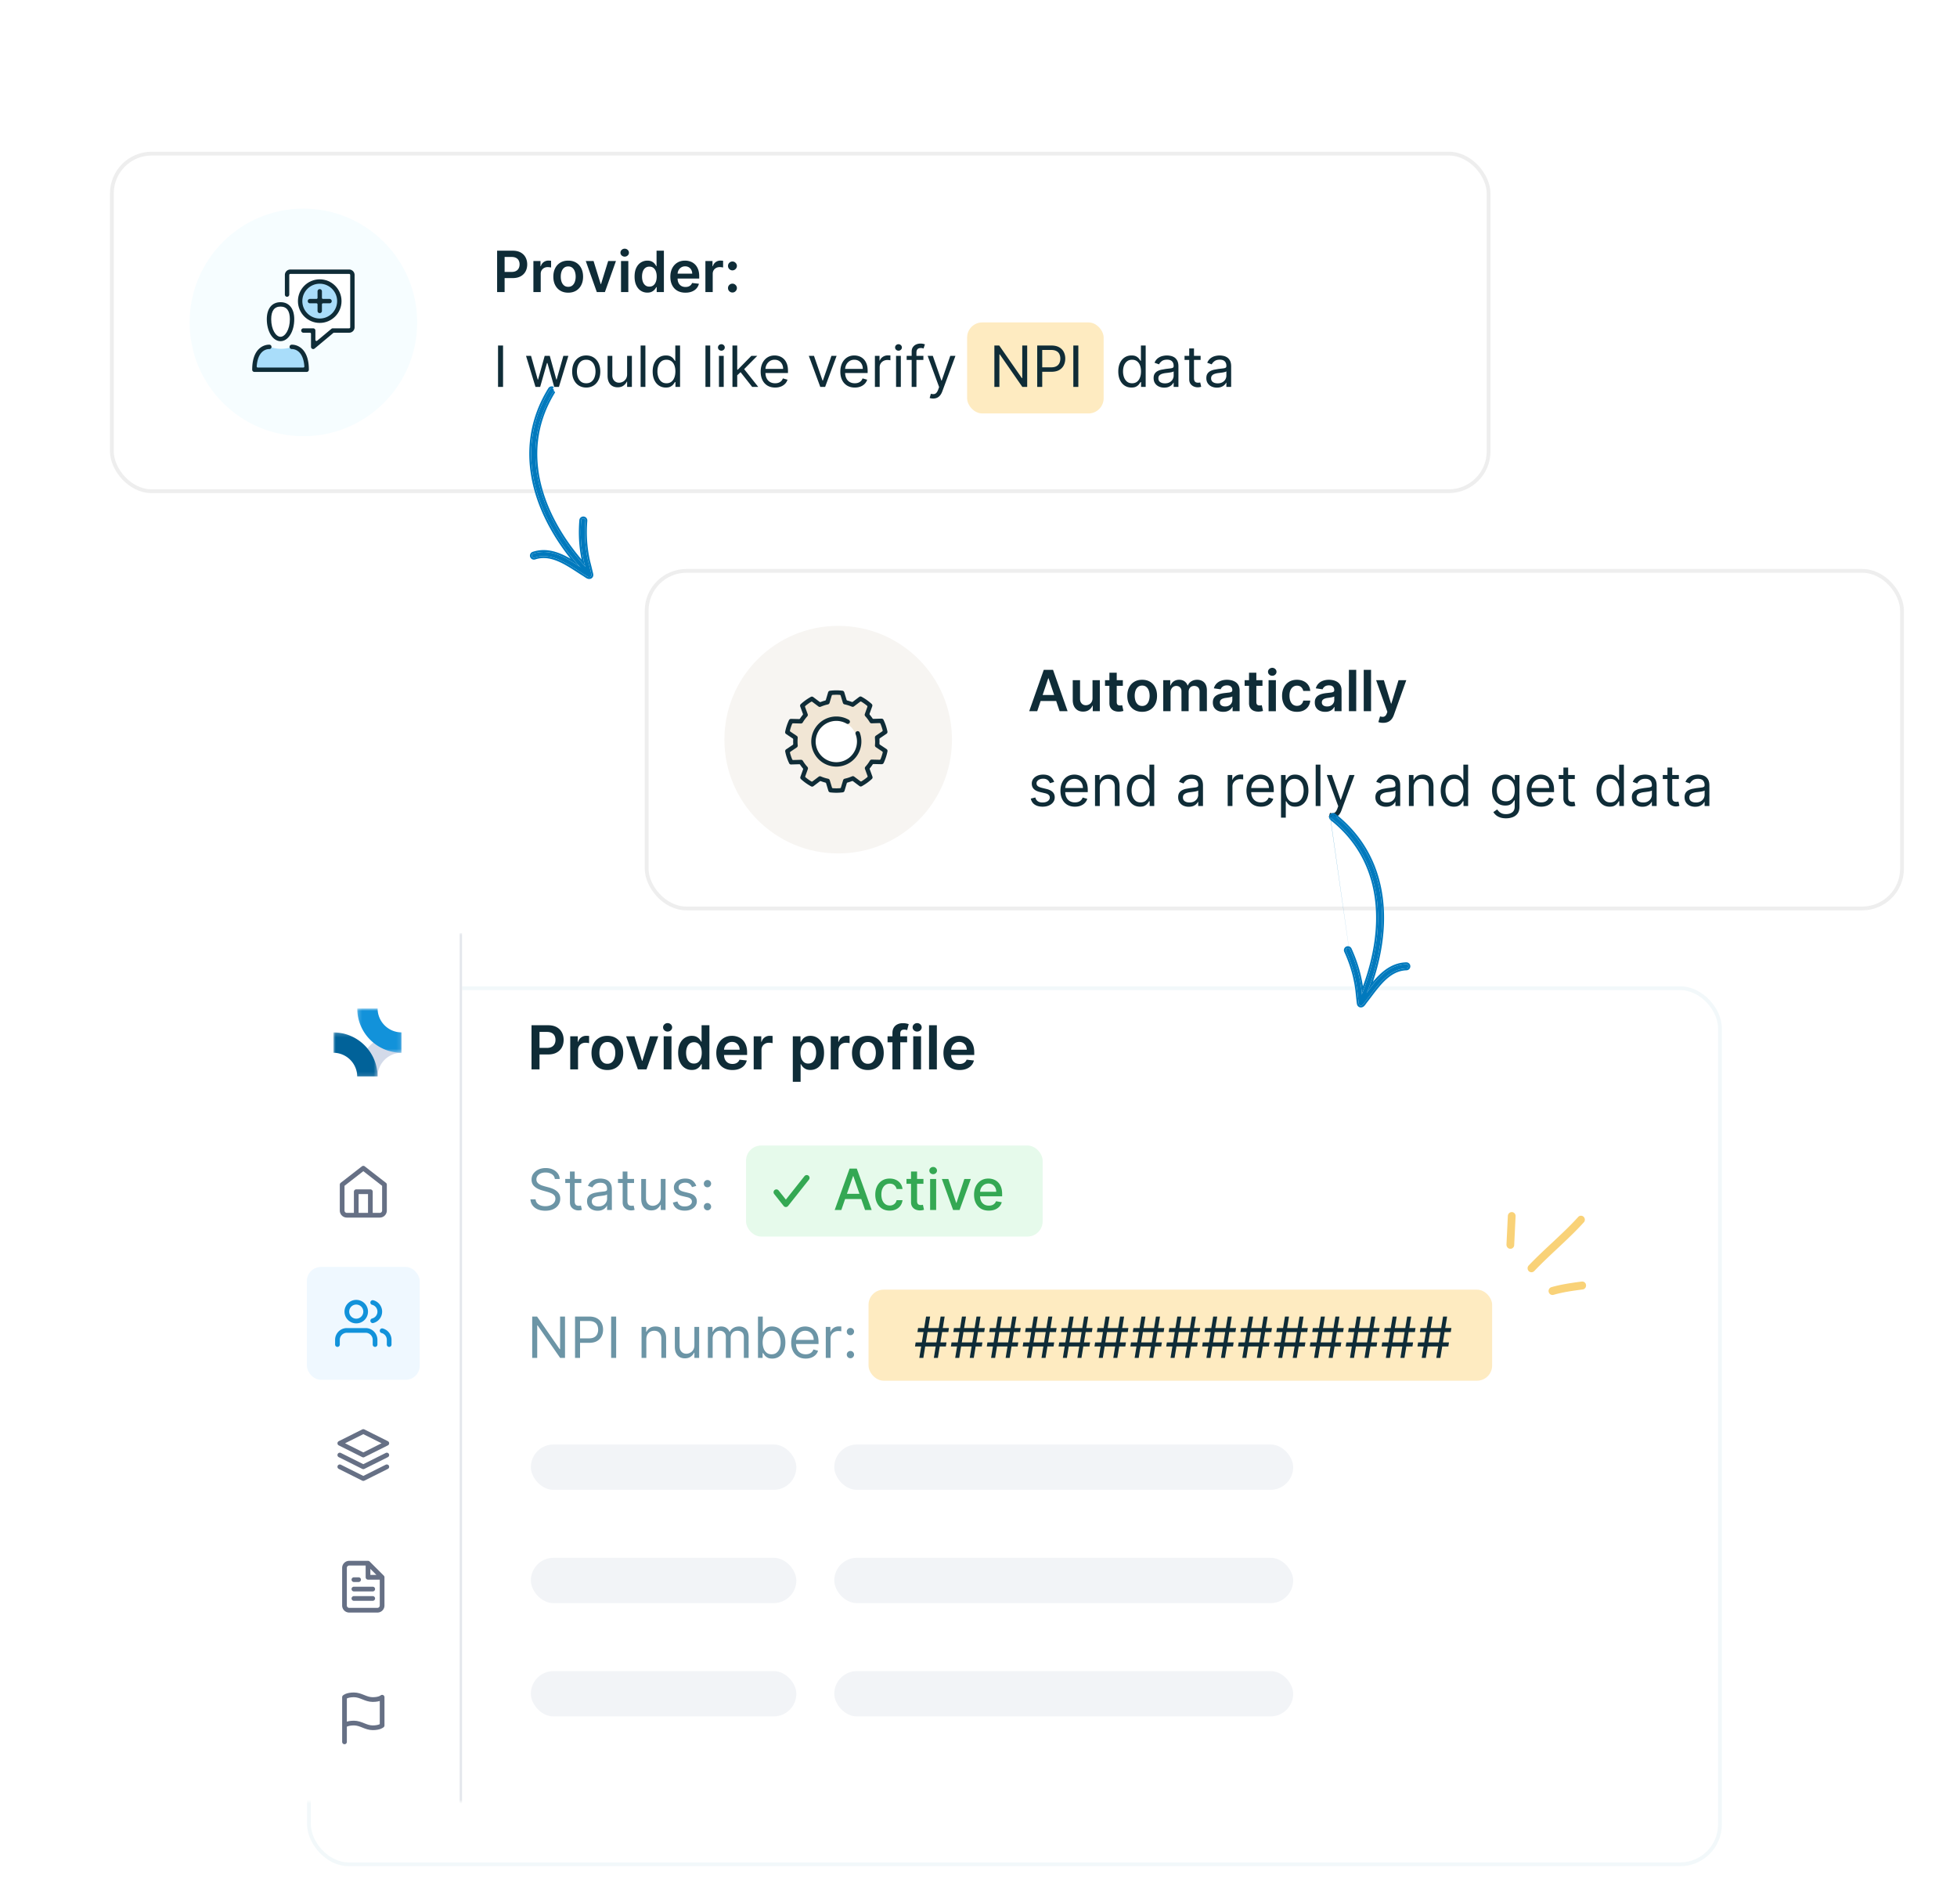 <svg xmlns="http://www.w3.org/2000/svg" width="516" height="502" fill="none" xmlns:v="https://vecta.io/nano"><style><![CDATA[.B{fill:#fff}.C{fill:#0f2c37}.D{fill-rule:evenodd}.E{stroke-linecap:round}.F{stroke-linejoin:round}.G{fill:#f2f4f7}.H{stroke-width:1.24}.I{stroke:#667085}.J{stroke-opacity:.07}.K{fill:#d9d9d9}.L{color-interpolation-filters:sRGB}.M{flood-opacity:0}]]></style><g clip-path="url(#H)"><g filter="url(#E)"><rect x="71.969" y="246.036" width="371.031" height="229.964" rx="10" class="B"/><rect x="71.469" y="245.536" width="372.031" height="230.964" rx="10.5" stroke="#4594ae" class="J"/></g><mask id="A" maskUnits="userSpaceOnUse" x="71" y="246" width="372" height="229" mask-type="alpha"><rect x="71" y="246" width="371.031" height="228.968" rx="10" class="B"/></mask><g mask="url(#A)"><g clip-path="url(#I)"><g clip-path="url(#J)"><path d="M71 256c0-5.523 4.477-10 10-10h40.826v454.956H81a10 10 0 0 1-10-10V256z" class="B"/><g clip-path="url(#K)"><mask id="B" maskUnits="userSpaceOnUse" x="94" y="272" width="12" height="12" mask-type="alpha"><path d="M94.188 272.171v11.688h11.688v-11.688H94.188z" class="K"/></mask><g mask="url(#B)" class="D"><path d="M99.564 283.859c0-3.486 2.826-6.312 6.312-6.312v-5.376c-1.535 0-3.055.302-4.473.889s-2.707 1.449-3.792 2.534-1.946 2.374-2.534 3.792a11.69 11.69 0 0 0-.89 4.473h5.376z" fill="#d3dae9"/></g><mask id="C" maskUnits="userSpaceOnUse" x="87" y="272" width="13" height="12" mask-type="alpha"><path d="M99.564 272.17H87.876v11.689h11.688V272.17z" class="K"/></mask><g mask="url(#C)" class="D"><path d="M87.876 277.547v-5.377c1.535 0 3.055.303 4.473.89a11.69 11.69 0 0 1 3.792 2.534c1.085 1.085 1.946 2.374 2.534 3.792a11.69 11.69 0 0 1 .89 4.473h-5.377c0-3.486-2.826-6.312-6.311-6.312z" fill="#016299"/></g><mask id="D" maskUnits="userSpaceOnUse" x="94" y="265" width="12" height="13" mask-type="alpha"><path d="M105.876 265.859H94.188v11.688h11.688v-11.688z" class="K"/></mask><g mask="url(#D)" class="D"><path d="M101.403 276.658c1.418.587 2.938.889 4.473.889v-5.376c-3.486 0-6.312-2.826-6.312-6.312h-5.376a11.69 11.69 0 0 0 .89 4.473c.587 1.418 1.448 2.707 2.534 3.792s2.374 1.946 3.792 2.534z" fill="#1292da"/></g></g><rect x="80.917" y="299.305" width="29.752" height="29.752" rx="3.719" class="B"/><path d="M93.934 320.38v-6.199h3.719v6.199m-7.438-8.058l5.579-4.339 5.579 4.339v6.818c0 .329-.131.644-.363.877s-.548.363-.877.363h-8.678a1.24 1.24 0 0 1-1.24-1.24v-6.818z" class="E F H I"/><rect x="80.917" y="334.016" width="29.752" height="29.752" rx="3.719" fill="#eff8ff"/><g clip-path="url(#L)" class="E F H"><path d="M98.892 354.47v-1.239a2.48 2.48 0 0 0-2.479-2.48h-4.959a2.48 2.48 0 0 0-2.479 2.48v1.239m13.636 0v-1.239c0-.55-.183-1.083-.52-1.518s-.807-.744-1.339-.881m-2.48-7.438a2.48 2.48 0 0 1 1.865 2.402 2.48 2.48 0 0 1-.521 1.52c-.338.435-.81.745-1.344.881m-1.86-2.404a2.48 2.48 0 0 1-2.479 2.479 2.48 2.48 0 0 1-2.479-2.479 2.48 2.48 0 0 1 2.479-2.48 2.48 2.48 0 0 1 2.479 2.48z" stroke="#1292da"/></g><rect x="80.917" y="368.727" width="29.752" height="29.752" rx="3.719" class="B"/><g clip-path="url(#M)" class="E F H I"><path d="M89.595 386.702l6.198 3.099 6.198-3.099m-12.396-3.099l6.198 3.099 6.198-3.099m-6.198-6.199l-6.198 3.099 6.198 3.1 6.198-3.1-6.198-3.099z"/></g><rect x="80.917" y="403.437" width="29.752" height="29.752" rx="3.719" class="B"/><g clip-path="url(#N)" class="E F H I"><path d="M97.033 412.115h-4.959c-.329 0-.644.13-.877.363a1.24 1.24 0 0 0-.363.876v9.918a1.24 1.24 0 0 0 .363.876c.232.233.548.363.877.363h7.438a1.24 1.24 0 0 0 1.24-1.239v-7.438m-3.719-3.719l3.719 3.719m-3.719-3.719v3.719h3.719m-2.48 3.099h-4.959m4.959 2.479h-4.959m1.24-4.958h-1.24"/></g><rect x="80.917" y="438.147" width="29.752" height="29.752" rx="3.719" class="B"/><path d="M90.835 454.883s.62-.62 2.479-.62 3.099 1.24 4.959 1.24 2.48-.62 2.48-.62v-7.438s-.62.62-2.48.62-3.099-1.24-4.959-1.24-2.479.62-2.479.62v7.438zm0 0v4.339" class="E F H I"/><rect x="80.917" y="472.858" width="29.752" height="29.752" rx="3.719" class="B"/><path d="M121.826 700.956h-.62V246h.62v454.956z" fill="#e4e7ec" class="D"/></g></g><path d="M140.146 281.927v-11.636h4.364c.894 0 1.644.167 2.25.5s1.07.792 1.38 1.375c.315.58.472 1.239.472 1.977 0 .747-.157 1.409-.472 1.989s-.778 1.036-1.392 1.369-1.369.495-2.267.495h-2.892v-1.733h2.608c.523 0 .951-.091 1.284-.273a1.72 1.72 0 0 0 .739-.75c.163-.318.244-.684.244-1.097s-.081-.776-.244-1.091-.407-.558-.744-.732-.764-.268-1.29-.268h-1.932v9.875h-2.108zm10.206 0V273.2h1.994v1.455h.091c.159-.504.432-.892.818-1.165s.836-.415 1.336-.415l.38.017a2.6 2.6 0 0 1 .358.04v1.892a2.13 2.13 0 0 0-.415-.079c-.185-.027-.365-.04-.539-.04-.375 0-.712.081-1.012.244-.295.159-.528.381-.699.665s-.255.612-.255.983v5.13h-2.057zm9.791.171c-.852 0-1.591-.188-2.216-.563s-1.11-.899-1.454-1.573-.512-1.463-.512-2.364.171-1.691.512-2.369.829-1.205 1.454-1.58 1.364-.562 2.216-.562 1.591.187 2.216.562 1.108.902 1.449 1.58.517 1.467.517 2.369-.172 1.689-.517 2.364-.824 1.198-1.449 1.573-1.364.563-2.216.563zm.012-1.648c.462 0 .848-.127 1.159-.38s.541-.603.693-1.035a4.24 4.24 0 0 0 .233-1.443c0-.534-.078-1.017-.233-1.449s-.383-.782-.693-1.039-.697-.387-1.159-.387c-.474 0-.868.129-1.182.387s-.544.604-.699 1.039-.227.915-.227 1.449.075 1.012.227 1.443.388.777.699 1.035.708.38 1.182.38zm13.414-7.25l-3.108 8.727h-2.272l-3.108-8.727h2.193l2.006 6.483h.09l2.012-6.483h2.187zm1.424 8.727V273.2h2.056v8.727h-2.056zm1.034-9.965a1.2 1.2 0 0 1-.841-.324c-.235-.22-.352-.483-.352-.79a1.03 1.03 0 0 1 .352-.79c.235-.22.515-.329.841-.329s.61.109.841.329.352.479.352.79-.118.57-.352.79-.512.324-.841.324zm6.376 10.119c-.685 0-1.299-.176-1.841-.529s-.969-.863-1.284-1.534-.471-1.484-.471-2.443c0-.969.159-1.788.477-2.454s.755-1.176 1.301-1.517a3.34 3.34 0 0 1 1.824-.517c.511 0 .932.087 1.261.261s.591.377.784.619a3.81 3.81 0 0 1 .449.676h.085v-4.352h2.063v11.636h-2.023v-1.375h-.125c-.106.213-.259.438-.46.677s-.466.435-.796.602-.744.25-1.244.25zm.574-1.688c.436 0 .807-.117 1.114-.352s.539-.57.698-.994.239-.919.239-1.483-.079-1.055-.239-1.472c-.155-.416-.386-.74-.693-.971s-.676-.347-1.119-.347c-.458 0-.841.119-1.148.358s-.538.568-.693.989-.233.901-.233 1.443.078 1.032.233 1.46.392.76.699 1.006.691.363 1.142.363zm10.129 1.705c-.875 0-1.63-.182-2.267-.546s-1.119-.886-1.46-1.556-.511-1.468-.511-2.381c0-.898.17-1.686.511-2.364s.826-1.212 1.443-1.591 1.343-.573 2.176-.573a4.41 4.41 0 0 1 1.523.261 3.45 3.45 0 0 1 1.273.795c.371.36.663.819.875 1.375s.318 1.213.318 1.978v.63h-7.153v-1.386h5.181a2.21 2.21 0 0 0-.255-1.051 1.86 1.86 0 0 0-.699-.733c-.296-.178-.64-.267-1.034-.267-.421 0-.79.102-1.108.307s-.567.466-.745.795-.263.684-.267 1.074v1.21c0 .508.093.943.279 1.307a1.99 1.99 0 0 0 .778.83c.334.189.724.284 1.171.284.299 0 .57-.042.812-.125s.453-.214.631-.381a1.59 1.59 0 0 0 .403-.619l1.921.216c-.122.507-.353.95-.693 1.329s-.769.667-1.296.875-1.129.307-1.807.307zm5.621-.171V273.2h1.994v1.455h.091c.159-.504.432-.892.818-1.165s.836-.415 1.336-.415l.38.017a2.6 2.6 0 0 1 .358.04v1.892a2.13 2.13 0 0 0-.415-.079c-.185-.027-.365-.04-.539-.04-.375 0-.712.081-1.012.244-.295.159-.528.381-.699.665s-.255.612-.255.983v5.13h-2.057zm10.312 3.273v-12h2.023v1.443h.12a3.8 3.8 0 0 1 .448-.676c.194-.242.455-.449.784-.619s.75-.261 1.262-.261c.674 0 1.282.172 1.824.517s.977.846 1.295 1.517.483 1.485.483 2.454c0 .959-.157 1.773-.471 2.443s-.743 1.182-1.285 1.534-1.155.529-1.84.529c-.5 0-.915-.083-1.245-.25s-.594-.368-.795-.602-.351-.464-.46-.677h-.086v4.648h-2.057zm2.018-7.636c0 .564.079 1.059.238 1.483s.396.755.699.994.678.352 1.114.352c.454 0 .835-.121 1.142-.363s.538-.582.693-1.006.239-.915.239-1.46-.078-1.023-.233-1.443-.387-.75-.694-.989-.689-.358-1.147-.358c-.44 0-.813.116-1.12.347s-.539.555-.699.971c-.155.417-.232.907-.232 1.472zm7.982 4.363V273.2h1.995v1.455h.091c.159-.504.432-.892.818-1.165s.835-.415 1.335-.415l.381.017a2.62 2.62 0 0 1 .358.04v1.892c-.087-.03-.226-.057-.415-.079s-.366-.04-.54-.04c-.375 0-.712.081-1.011.244a1.78 1.78 0 0 0-.699.665c-.17.284-.256.612-.256.983v5.13h-2.057zm9.792.171c-.853 0-1.591-.188-2.216-.563s-1.11-.899-1.455-1.573-.511-1.463-.511-2.364.17-1.691.511-2.369.83-1.205 1.455-1.58 1.363-.562 2.216-.562 1.591.187 2.216.562 1.108.902 1.448 1.58.517 1.467.517 2.369-.172 1.689-.517 2.364-.823 1.198-1.448 1.573-1.364.563-2.216.563zm.011-1.648c.462 0 .849-.127 1.159-.38s.542-.603.693-1.035c.156-.431.233-.912.233-1.443s-.077-1.017-.233-1.449c-.151-.435-.382-.782-.693-1.039s-.697-.387-1.159-.387c-.473 0-.867.129-1.182.387s-.543.604-.699 1.039a4.37 4.37 0 0 0-.227 1.449c0 .531.076 1.012.227 1.443a2.35 2.35 0 0 0 .699 1.035c.315.253.709.38 1.182.38zm10.337-7.25v1.591h-5.159V273.2h5.159zm-3.87 8.727v-9.551c0-.587.122-1.075.364-1.466s.576-.681.989-.875.871-.289 1.375-.289c.356 0 .672.028.949.085l.613.153-.409 1.591a3.6 3.6 0 0 0-.329-.079 1.96 1.96 0 0 0-.444-.046c-.382 0-.653.093-.812.279s-.233.443-.233.784v9.414h-2.063zm5.48 0V273.2h2.057v8.727h-2.057zm1.035-9.965a1.2 1.2 0 0 1-.841-.324c-.235-.22-.353-.483-.353-.79a1.03 1.03 0 0 1 .353-.79c.235-.22.515-.329.841-.329s.609.109.84.329a1.03 1.03 0 0 1 .353.79c0 .307-.118.57-.353.79s-.511.324-.84.324zm5.194-1.671v11.636h-2.057v-11.636h2.057zm5.979 11.807c-.875 0-1.631-.182-2.267-.546a3.69 3.69 0 0 1-1.46-1.556c-.341-.675-.512-1.468-.512-2.381 0-.898.171-1.686.512-2.364s.825-1.212 1.443-1.591 1.343-.573 2.176-.573c.538 0 1.045.087 1.523.261a3.44 3.44 0 0 1 1.272.795c.372.36.663.819.875 1.375s.319 1.213.319 1.978v.63h-7.154v-1.386h5.182a2.21 2.21 0 0 0-.256-1.051c-.166-.311-.399-.555-.699-.733-.295-.178-.64-.267-1.034-.267-.42 0-.789.102-1.108.307a2.11 2.11 0 0 0-.744.795c-.174.326-.263.684-.267 1.074v1.21c0 .508.093.943.278 1.307a1.99 1.99 0 0 0 .779.83c.333.189.723.284 1.17.284a2.5 2.5 0 0 0 .813-.125c.242-.087.452-.214.63-.381a1.59 1.59 0 0 0 .404-.619l1.92.216c-.121.507-.352.95-.693 1.329s-.769.667-1.295.875-1.129.307-1.807.307z" class="C"/><rect x="139.971" y="380.823" width="70" height="11.948" rx="5.974" class="G"/><rect x="219.971" y="380.823" width="121" height="11.948" rx="5.974" class="G"/><rect x="139.971" y="410.693" width="70" height="11.948" rx="5.974" class="G"/><rect x="219.971" y="410.693" width="121" height="11.948" rx="5.974" class="G"/><rect x="139.971" y="440.563" width="70" height="11.948" rx="5.974" class="G"/><rect x="219.971" y="440.563" width="121" height="11.948" rx="5.974" class="G"/><rect x="229.005" y="340" width="164.428" height="24.004" rx="4" fill="#feebc1"/><path d="M246.225 358l1.79-10.909h1.065L247.29 358h-1.065zm-4.965-3.026l.171-1.065h8.139l-.17 1.065h-8.14zm1.13 3.026l1.789-10.909h1.066L243.455 358h-1.065zm-.49-6.818l.17-1.066h8.139l-.17 1.066H241.9zM255.688 358l1.79-10.909h1.065L256.753 358h-1.065zm-4.965-3.026l.171-1.065h8.139l-.17 1.065h-8.14zm1.13 3.026l1.789-10.909h1.066L252.918 358h-1.065zm-.49-6.818l.17-1.066h8.139l-.17 1.066h-8.139zM265.151 358l1.789-10.909h1.066L266.216 358h-1.065zm-4.965-3.026l.171-1.065h8.139l-.171 1.065h-8.139zm1.129 3.026l1.79-10.909h1.066L262.381 358h-1.066zm-.49-6.818l.171-1.066h8.139l-.17 1.066h-8.14zM274.614 358l1.789-10.909h1.066L275.679 358h-1.065zm-4.965-3.026l.171-1.065h8.139l-.171 1.065h-8.139zm1.129 3.026l1.79-10.909h1.065L271.844 358h-1.066zm-.49-6.818l.171-1.066h8.139l-.17 1.066h-8.14zM284.076 358l1.79-10.909h1.066L285.142 358h-1.066zm-4.964-3.026l.17-1.065h8.14l-.171 1.065h-8.139zm1.129 3.026l1.79-10.909h1.065L281.307 358h-1.066zm-.49-6.818l.171-1.066h8.139l-.171 1.066h-8.139zM293.539 358l1.79-10.909h1.065L294.605 358h-1.066zm-4.964-3.026l.17-1.065h8.14l-.171 1.065h-8.139zm1.129 3.026l1.79-10.909h1.065L290.769 358h-1.065zm-.49-6.818l.171-1.066h8.139l-.171 1.066h-8.139zM303.002 358l1.79-10.909h1.065L304.068 358h-1.066zm-4.964-3.026l.17-1.065h8.139l-.17 1.065h-8.139zm1.129 3.026l1.79-10.909h1.065L300.232 358h-1.065zm-.49-6.818l.17-1.066h8.14l-.171 1.066h-8.139zM312.465 358l1.79-10.909h1.065L313.531 358h-1.066zm-4.964-3.026l.17-1.065h8.139l-.17 1.065h-8.139zM308.63 358l1.79-10.909h1.065L309.695 358h-1.065zm-.49-6.818l.17-1.066h8.14l-.171 1.066h-8.139zM321.928 358l1.79-10.909h1.065L322.993 358h-1.065zm-4.964-3.026l.17-1.065h8.139l-.17 1.065h-8.139zm1.129 3.026l1.79-10.909h1.065L319.158 358h-1.065zm-.49-6.818l.17-1.066h8.139l-.17 1.066h-8.139zM331.391 358l1.79-10.909h1.065L332.456 358h-1.065zm-4.965-3.026l.171-1.065h8.139l-.17 1.065h-8.14zm1.13 3.026l1.789-10.909h1.066L328.621 358h-1.065zm-.49-6.818l.17-1.066h8.139l-.17 1.066h-8.139zM340.854 358l1.79-10.909h1.065L341.919 358h-1.065zm-4.965-3.026l.171-1.065h8.139l-.17 1.065h-8.14zm1.13 3.026l1.789-10.909h1.066L338.084 358h-1.065zm-.49-6.818l.17-1.066h8.139l-.17 1.066h-8.139zM350.317 358l1.79-10.909h1.065L351.382 358h-1.065zm-4.965-3.026l.171-1.065h8.139l-.171 1.065h-8.139zm1.13 3.026l1.789-10.909h1.066L347.547 358h-1.065zm-.491-6.818l.171-1.066h8.139l-.17 1.066h-8.14zM359.78 358l1.789-10.909h1.066L360.845 358h-1.065zm-4.965-3.026l.171-1.065h8.139l-.171 1.065h-8.139zm1.129 3.026l1.79-10.909h1.066L357.01 358h-1.066zm-.49-6.818l.171-1.066h8.139l-.17 1.066h-8.14zM369.243 358l1.789-10.909h1.066L370.308 358h-1.065zm-4.965-3.026l.17-1.065h8.14l-.171 1.065h-8.139zm1.129 3.026l1.79-10.909h1.065L366.473 358h-1.066zm-.49-6.818l.171-1.066h8.139l-.171 1.066h-8.139zM378.705 358l1.79-10.909h1.066L379.771 358h-1.066zm-4.964-3.026l.17-1.065h8.14l-.171 1.065h-8.139zM374.87 358l1.79-10.909h1.065L375.936 358h-1.066zm-.49-6.818l.171-1.066h8.139l-.171 1.066h-8.139z" class="C"/><path d="M148.976 347.091V358h-1.278l-5.945-8.565h-.106V358h-1.321v-10.909h1.278l5.966 8.587h.107v-8.587h1.299zM151.62 358v-10.909h3.686c.856 0 1.555.154 2.099.463s.951.719 1.214 1.241a3.83 3.83 0 0 1 .394 1.748c0 .642-.131 1.227-.394 1.752s-.66.945-1.204 1.257-1.239.464-2.088.464h-2.642v-1.172h2.6c.585 0 1.056-.101 1.411-.304a1.81 1.81 0 0 0 .772-.82 2.73 2.73 0 0 0 .245-1.177c0-.437-.081-.828-.245-1.172-.159-.345-.419-.615-.777-.81s-.835-.298-1.428-.298h-2.322V358h-1.321zm10.842-10.909V358h-1.321v-10.909h1.321zm7.954 5.987V358h-1.257v-8.182h1.215v1.279h.106c.192-.416.483-.75.874-1.002s.895-.383 1.513-.383c.554 0 1.038.113 1.454.341s.738.564.969 1.022.347 1.03.347 1.726V358h-1.258v-5.114c0-.642-.166-1.143-.5-1.502s-.792-.543-1.375-.543c-.401 0-.76.087-1.076.261s-.559.428-.74.762-.272.738-.272 1.214zm12.674 1.577v-4.837h1.257V358h-1.257v-1.385h-.085a2.68 2.68 0 0 1-.895 1.06c-.405.288-.916.432-1.534.432-.512 0-.966-.112-1.364-.336s-.71-.568-.937-1.023-.341-1.035-.341-1.731v-5.199h1.257v5.114c0 .596.167 1.072.5 1.427s.768.533 1.29.533c.312 0 .63-.08.953-.24s.6-.404.82-.735.336-.751.336-1.262zm3.559 3.345v-8.182h1.215v1.279h.106c.171-.437.446-.776.826-1.018s.836-.367 1.369-.367c.54 0 .989.122 1.348.367s.644.581.847 1.018h.085c.209-.423.524-.759.943-1.007s.921-.378 1.507-.378c.732 0 1.33.229 1.795.687s.698 1.163.698 2.125V358h-1.257v-5.476c0-.604-.165-1.035-.495-1.294s-.719-.389-1.167-.389c-.575 0-1.021.174-1.337.522s-.474.781-.474 1.31V358h-1.278v-5.604c0-.465-.151-.84-.453-1.124s-.691-.431-1.167-.431c-.326 0-.632.087-.916.261s-.508.415-.682.724-.255.659-.255 1.06V358h-1.258zm13.208 0v-10.909h1.257v4.027h.107l.383-.543c.167-.224.405-.423.714-.597s.735-.266 1.268-.266c.689 0 1.296.172 1.821.516s.936.833 1.231 1.465.442 1.378.442 2.237c0 .867-.147 1.618-.442 2.254s-.703 1.122-1.225 1.47-1.124.516-1.806.516c-.526 0-.946-.087-1.262-.261s-.56-.378-.73-.601l-.394-.565h-.149V358h-1.215zm1.236-4.091c0 .618.09 1.163.271 1.635s.446.837.794 1.103.774.394 1.279.394c.525 0 .964-.138 1.315-.415s.622-.657.799-1.13a4.43 4.43 0 0 0 .272-1.587c0-.575-.089-1.094-.266-1.555s-.439-.833-.794-1.103-.794-.41-1.326-.41c-.512 0-.941.13-1.289.389s-.611.614-.789 1.076-.266.992-.266 1.603zm11.34 4.261c-.788 0-1.468-.174-2.04-.522s-1.006-.841-1.315-1.47-.459-1.367-.459-2.205.153-1.577.459-2.216.738-1.143 1.289-1.502 1.2-.543 1.939-.543a3.88 3.88 0 0 1 1.262.213 3.14 3.14 0 0 1 1.135.692c.34.316.612.735.815 1.257s.303 1.165.303 1.929v.532h-6.307v-1.086h5.029a2.69 2.69 0 0 0-.277-1.236c-.181-.362-.441-.648-.778-.858s-.728-.314-1.182-.314c-.501 0-.934.124-1.3.373a2.44 2.44 0 0 0-.836.959 2.82 2.82 0 0 0-.293 1.267v.725c0 .618.106 1.141.319 1.571s.517.751.9.975.83.33 1.337.33c.331 0 .629-.046.895-.138s.503-.238.698-.426a1.95 1.95 0 0 0 .453-.714l1.214.341c-.128.412-.342.774-.644 1.086s-.675.551-1.119.725a4.16 4.16 0 0 1-1.497.255zm5.3-.17v-8.182h1.215v1.236h.085a1.96 1.96 0 0 1 .81-.985c.39-.253.831-.379 1.321-.379l.346.006.314.016v1.278c-.042-.011-.14-.027-.293-.048s-.307-.037-.474-.037c-.397 0-.753.083-1.065.25s-.554.391-.735.682-.266.616-.266.985V358h-1.258zm6.498.085c-.263 0-.489-.094-.677-.282s-.282-.414-.282-.677a.92.92 0 0 1 .282-.676c.188-.188.414-.282.677-.282a.92.92 0 0 1 .676.282c.188.188.283.414.283.676 0 .174-.045.334-.134.48a1.01 1.01 0 0 1-.346.351.9.9 0 0 1-.479.128zm0-6.072a.92.92 0 0 1-.959-.959c0-.263.094-.488.282-.677a.92.92 0 0 1 .677-.282.92.92 0 0 1 .676.282c.188.188.283.414.283.677a.9.9 0 0 1-.134.479.99.99 0 0 1-.346.352c-.142.085-.302.128-.479.128zm-77.939-41.195a1.67 1.67 0 0 0-.778-1.257c-.455-.298-1.012-.447-1.673-.447-.483 0-.905.078-1.267.234s-.64.371-.842.645-.298.584-.298.932c0 .291.069.541.207.751a1.85 1.85 0 0 0 .544.516 3.91 3.91 0 0 0 .692.336l.666.208 1.108.298a9.89 9.89 0 0 1 .948.309c.352.131.687.311 1.007.538s.589.511.799.863.314.783.314 1.294c0 .59-.154 1.123-.463 1.598s-.753.854-1.343 1.135-1.297.421-2.136.421c-.781 0-1.457-.126-2.029-.378s-1.016-.604-1.342-1.055-.506-.975-.549-1.571h1.364c.035.411.174.752.415 1.022a2.25 2.25 0 0 0 .927.597c.376.128.781.192 1.214.192.505 0 .958-.082 1.359-.245s.719-.398.953-.693.352-.646.352-1.044c0-.362-.101-.657-.304-.884a2.23 2.23 0 0 0-.799-.554c-.33-.142-.687-.267-1.07-.373l-1.343-.384c-.852-.245-1.527-.594-2.024-1.049s-.746-1.049-.746-1.784c0-.611.165-1.144.496-1.598s.781-.814 1.342-1.066 1.195-.383 1.891-.383c.703 0 1.328.126 1.875.378s.98.589 1.3 1.023a2.55 2.55 0 0 1 .511 1.475h-1.278zm6.987 0v1.066h-4.24v-1.066h4.24zm-3.004-1.96h1.257v7.798c0 .355.051.622.154.799a.78.78 0 0 0 .405.352 1.62 1.62 0 0 0 .527.085 2.25 2.25 0 0 0 .341-.021l.213-.043.256 1.129c-.085.032-.204.064-.357.096a2.85 2.85 0 0 1-.58.054c-.355 0-.703-.077-1.044-.23a2.07 2.07 0 0 1-.842-.697c-.22-.313-.33-.707-.33-1.183v-8.139zm7.303 10.334a3.33 3.33 0 0 1-1.412-.293c-.423-.199-.758-.485-1.007-.858s-.373-.831-.373-1.363c0-.469.093-.849.277-1.14a1.96 1.96 0 0 1 .741-.693 3.9 3.9 0 0 1 1.023-.373l1.134-.202 1.209-.144c.313-.035.54-.094.682-.176s.219-.223.219-.426v-.042c0-.526-.144-.934-.432-1.226s-.715-.436-1.294-.436c-.6 0-1.071.131-1.412.394s-.58.543-.719.841l-1.193-.426c.213-.497.497-.884.852-1.161s.749-.476 1.172-.586.845-.17 1.257-.17c.263 0 .565.032.906.096a2.89 2.89 0 0 1 .996.378c.323.191.591.481.804.868s.32.906.32 1.555V319h-1.257v-1.108h-.064c-.086.178-.228.368-.427.57s-.463.375-.793.517-.733.213-1.209.213zm.191-1.13c.498 0 .917-.097 1.258-.292s.603-.448.777-.757.267-.634.267-.975v-1.15c-.054.064-.171.122-.352.176a6.16 6.16 0 0 1-.618.133l-.676.096-.528.064c-.326.042-.632.111-.916.207s-.508.233-.682.421-.255.437-.255.756c0 .437.161.768.484.991s.741.33 1.241.33zm9.411-7.244v1.066h-4.24v-1.066h4.24zm-3.004-1.96h1.257v7.798c0 .355.052.622.155.799a.8.8 0 0 0 .405.352c.166.057.342.085.527.085a2.27 2.27 0 0 0 .341-.021l.213-.043.256 1.129c-.086.032-.205.064-.357.096a2.6 2.6 0 0 1-.581.054c-.355 0-.703-.077-1.044-.23s-.618-.385-.842-.697-.33-.707-.33-1.183v-8.139zm10.052 6.797v-4.837h1.257V319h-1.257v-1.385h-.086c-.191.416-.49.769-.895 1.06s-.916.432-1.534.432c-.511 0-.966-.112-1.363-.336s-.71-.568-.938-1.023-.341-1.035-.341-1.731v-5.199h1.257v5.114c0 .596.167 1.072.501 1.427s.767.533 1.289.533c.313 0 .631-.08.954-.24a2.07 2.07 0 0 0 .82-.735c.224-.33.336-.751.336-1.262zm9.355-3.004l-1.13.319c-.071-.188-.175-.371-.314-.548a1.52 1.52 0 0 0-.554-.448c-.234-.117-.534-.176-.9-.176-.501 0-.918.116-1.252.347s-.495.516-.495.868c0 .312.113.559.341.74s.582.332 1.065.453l1.214.298c.732.178 1.277.449 1.636.815s.538.829.538 1.401c0 .469-.135.888-.405 1.257s-.639.661-1.119.874-1.037.319-1.672.319c-.835 0-1.525-.181-2.072-.543s-.893-.891-1.039-1.587l1.193-.299c.114.441.329.771.645.991s.737.33 1.251.33c.586 0 1.052-.124 1.396-.372s.522-.554.522-.906a.95.95 0 0 0-.298-.714c-.199-.195-.505-.341-.916-.436l-1.364-.32c-.749-.178-1.3-.453-1.651-.826s-.522-.847-.522-1.411c0-.462.129-.87.388-1.225s.62-.634 1.071-.837.97-.303 1.545-.303c.81 0 1.445.177 1.907.532s.795.824.991 1.407zm2.957 6.434a.92.92 0 0 1-.676-.282c-.188-.188-.283-.414-.283-.677a.92.92 0 0 1 .959-.958c.263 0 .489.094.677.282s.282.414.282.676c0 .174-.044.334-.133.48a1.02 1.02 0 0 1-.346.351c-.145.088-.302.128-.48.128zm0-6.072a.92.92 0 0 1-.959-.959c0-.263.095-.488.283-.677a.92.92 0 0 1 .676-.282c.263 0 .489.094.677.282s.282.414.282.677a.9.9 0 0 1-.133.479c-.085.146-.201.263-.346.352s-.302.128-.48.128z" fill="#6c95a6"/><rect x="196.709" y="302" width="78.204" height="24" rx="4" fill="#e6faeb"/><path d="M212.709 310.533l-5.5 6.934-2.5-3.152" stroke="#34a853" stroke-width="1.5" class="E F"/><path d="M221.829 319h-1.747l3.926-10.909h1.902L229.835 319h-1.747l-3.084-8.928h-.085l-3.09 8.928zm.293-4.272h5.668v1.385h-5.668v-1.385zm12.475 4.437c-.792 0-1.473-.179-2.045-.538s-1.005-.861-1.31-1.497-.459-1.363-.459-2.184c0-.831.157-1.564.469-2.2a3.59 3.59 0 0 1 1.321-1.496c.568-.359 1.238-.538 2.008-.538.622 0 1.176.115 1.662.346s.879.547 1.178.959.481.893.538 1.443h-1.551a1.86 1.86 0 0 0-.585-.991c-.302-.277-.707-.415-1.215-.415-.444 0-.833.117-1.167.352s-.587.561-.772.99-.277.931-.277 1.513c0 .597.091 1.112.272 1.545s.437.769.767 1.007.726.356 1.177.356a1.98 1.98 0 0 0 .82-.165 1.67 1.67 0 0 0 .624-.484c.17-.21.289-.462.356-.757h1.551a3.02 3.02 0 0 1-.517 1.417c-.288.416-.673.742-1.156.98s-1.042.357-1.689.357zm8.884-8.347v1.279h-4.469v-1.279h4.469zm-3.271-1.96h1.593v7.74c0 .309.046.541.139.697s.211.258.356.315.311.08.485.08c.128 0 .24-.009.336-.027l.223-.043.288 1.316a2.67 2.67 0 0 1-.394.107c-.171.039-.384.06-.639.064a2.81 2.81 0 0 1-1.172-.224 2.01 2.01 0 0 1-.879-.725c-.224-.326-.336-.736-.336-1.23v-8.07zM245.243 319v-8.182h1.592V319h-1.592zm.804-9.444c-.277 0-.515-.093-.714-.277a.9.9 0 0 1-.293-.671.89.89 0 0 1 .293-.672c.199-.188.437-.282.714-.282s.513.094.709.282.298.409.298.672-.1.483-.298.671a1 1 0 0 1-.709.277zm9.93 1.262L253.01 319h-1.704l-2.972-8.182h1.709l2.073 6.296h.085l2.067-6.296h1.709zm4.745 8.347c-.806 0-1.5-.172-2.083-.517a3.51 3.51 0 0 1-1.342-1.464c-.312-.633-.469-1.373-.469-2.222 0-.838.157-1.576.469-2.216s.757-1.138 1.321-1.496 1.232-.538 1.992-.538c.462 0 .909.076 1.343.229s.822.392 1.166.719.616.751.815 1.273.298 1.149.298 1.891v.564h-6.503v-1.193h4.943c0-.419-.085-.79-.256-1.113s-.41-.584-.719-.772-.664-.283-1.076-.283c-.447 0-.838.11-1.172.331a2.21 2.21 0 0 0-.767.852c-.177.348-.266.726-.266 1.134v.933c0 .547.096 1.012.287 1.395a2.08 2.08 0 0 0 .815.879c.348.199.755.298 1.22.298.302 0 .577-.042.826-.127a1.79 1.79 0 0 0 .644-.395 1.71 1.71 0 0 0 .416-.644l1.507.272a2.72 2.72 0 0 1-.65 1.166 3.14 3.14 0 0 1-1.166.772c-.465.182-.996.272-1.593.272z" fill="#34a853"/></g><g filter="url(#F)"><rect x="166.003" y="136" width="330" height="88" rx="10" class="B"/><path d="M216.003 210c16.568 0 30-13.431 30-30s-13.432-30-30-30-30 13.431-30 30 13.431 30 30 30z" fill="#f7f5f2" class="D"/><path d="M220.055 170.726l1.77-1.381 2.372 1.381-.358 2.608.972 1.585 2.557.256.818 2.458-1.994 1.837.051 1.841 1.943 1.637-.438 2.709-2.63.205-1.432 1.432.767 2.403-2.628 2.046-2.076-1.585-1.688.869-.92 2.045-2.966.461-.921-2.557-2.199-.614-1.855 1.125-2.594-1.636.665-2.404-.971-1.738-2.608.255-1.074-2.966 1.994-1.559-.051-2.276-1.943-1.227 1.023-2.812 2.198-.103 1.534-1.687-.818-2.199 2.404-1.79 1.841 1.176 2.556-.665.665-2.198h2.864l.869 2.761 2.301.307" fill="#f1e6d5"/><path d="M220.964 180.5c0 3.01-2.441 5.451-5.451 5.451a5.45 5.45 0 1 1 0-10.902 5.45 5.45 0 0 1 5.451 5.451z" class="B"/><path d="M227.177 185.133c-.043.105-.147.175-.261.175-.002 0-2.077-.052-2.077-.052-.186 0-.385.117-.484.285a9.93 9.93 0 0 1-1.176 1.594.58.58 0 0 0-.114.587l.68 1.866c.041.112.007.238-.084.314-.472.394-.976.756-1.498 1.075-.046.028-.097.042-.148.042-.06 0-.12-.02-.17-.057l-1.621-1.219c-.099-.074-.222-.115-.347-.115a.58.58 0 0 0-.23.047c-.628.27-1.272.477-1.913.615a.58.58 0 0 0-.433.401l-.569 1.912c-.034.111-.133.192-.249.2l-.938.039-.933-.033c-.117-.009-.216-.089-.25-.2l-.578-1.909c-.061-.202-.227-.354-.434-.397a10.44 10.44 0 0 1-1.919-.606c-.072-.031-.149-.047-.227-.047-.126 0-.249.042-.349.119l-1.616 1.226c-.05.038-.11.058-.171.058-.05 0-.101-.013-.146-.041a12.73 12.73 0 0 1-1.504-1.067c-.091-.076-.126-.201-.085-.314l.672-1.868a.58.58 0 0 0-.119-.587c-.443-.483-.842-1.017-1.185-1.587-.11-.184-.286-.281-.514-.281l-2.05.061c-.114 0-.217-.068-.261-.174-.233-.555-.426-1.131-.573-1.712a.28.28 0 0 1 .115-.303l1.669-1.13c.177-.119.274-.326.251-.539-.034-.323-.051-.653-.052-.984a9.21 9.21 0 0 1 .047-.985c.021-.213-.076-.419-.255-.538l-1.674-1.12a.28.28 0 0 1-.118-.303c.145-.581.335-1.158.564-1.714.044-.106.147-.174.262-.174l2.069.05c.2 0 .388-.109.492-.284a10.1 10.1 0 0 1 1.177-1.599c.144-.159.188-.384.114-.586l-.682-1.863c-.041-.112-.008-.238.084-.315.472-.393.976-.755 1.498-1.075.046-.027.097-.041.148-.041.06 0 .12.019.17.056l1.621 1.219c.101.076.221.116.348.116.079 0 .156-.016.23-.048a10.59 10.59 0 0 1 1.916-.616.58.58 0 0 0 .431-.4l.566-1.91c.034-.112.133-.193.25-.202l.926-.037.174-.003.771.036c.117.008.216.088.25.2l.579 1.907a.58.58 0 0 0 .434.399c.651.137 1.296.341 1.917.605a.58.58 0 0 0 .576-.072l1.616-1.226c.05-.038.111-.058.171-.058.051 0 .101.013.146.041a12.49 12.49 0 0 1 1.505 1.068.28.28 0 0 1 .086.313l-.67 1.865c-.072.203-.028.427.116.584a10.19 10.19 0 0 1 1.186 1.595c.109.182.283.282.49.282l2.075-.062c.114 0 .216.068.261.173a12.18 12.18 0 0 1 .571 1.711c.029.115-.017.237-.115.303l-1.666 1.128c-.177.119-.273.325-.252.536l.052.989a10.28 10.28 0 0 1-.047.988.58.58 0 0 0 .254.535l1.673 1.121a.28.28 0 0 1 .117.302 12.07 12.07 0 0 1-.563 1.715h0zm1.579-2.652l-1.746-1.169c-.082-.056-.13-.15-.125-.249l.015-.592-.018-.596a.28.28 0 0 1 .124-.25l1.739-1.177a.58.58 0 0 0 .243-.594c-.212-1.053-.557-2.085-1.023-3.067-.096-.2-.301-.33-.523-.33h-.018l-2.135.064c-.094 0-.183-.047-.235-.126-.221-.332-.464-.657-.721-.968a.28.28 0 0 1-.048-.275l.699-1.949c.08-.221.018-.466-.155-.624a13.84 13.84 0 0 0-2.662-1.89c-.084-.046-.179-.071-.275-.071a.57.57 0 0 0-.35.119l-1.683 1.277a.28.28 0 0 1-.17.058c-.034 0-.068-.006-.1-.019a11.77 11.77 0 0 0-1.182-.374c-.095-.025-.171-.098-.2-.192l-.602-1.985a.58.58 0 0 0-.487-.406c-.541-.064-1.075-.096-1.586-.096h-.056c-.543.002-1.095.037-1.642.104a.58.58 0 0 0-.485.41l-.59 1.988c-.028.094-.103.167-.198.192a11.95 11.95 0 0 0-1.182.381c-.032.012-.066.018-.1.018-.061 0-.12-.019-.17-.056l-1.689-1.269a.58.58 0 0 0-.348-.116.57.57 0 0 0-.279.073 13.87 13.87 0 0 0-2.649 1.903.58.58 0 0 0-.153.626l.712 1.944a.28.28 0 0 1-.047.276c-.257.313-.498.64-.714.972-.053.079-.142.127-.237.127-.002 0-2.136-.052-2.136-.052-.221 0-.446.14-.536.334a13.36 13.36 0 0 0-1.01 3.07c-.045.231.052.463.247.593l1.747 1.168c.083.055.13.15.126.249l-.014.594.017.596c.005.099-.042.194-.124.249l-1.741 1.178c-.194.131-.29.365-.242.595a13.34 13.34 0 0 0 1.025 3.066c.072.151.218.331.505.331l2.171-.065c.094 0 .183.047.235.126.22.333.463.658.72.967a.28.28 0 0 1 .049.276l-.7 1.948c-.08.221-.019.467.155.625a13.9 13.9 0 0 0 2.659 1.889c.084.046.18.07.276.07.127 0 .249-.041.35-.118l1.683-1.277c.05-.038.11-.058.171-.058.033 0 .067.006.099.019.394.148.792.273 1.183.373.096.026.172.098.201.192l.601 1.986a.58.58 0 0 0 .488.407 13.91 13.91 0 0 0 1.601.096h.04a13.9 13.9 0 0 0 1.641-.105c.228-.027.419-.188.484-.409l.592-1.989c.029-.094.104-.167.199-.192a12.02 12.02 0 0 0 1.181-.382c.032-.012.066-.018.1-.018.061 0 .12.019.17.056l1.688 1.268c.102.077.222.117.349.117.097 0 .193-.025.278-.072a13.69 13.69 0 0 0 2.65-1.903c.173-.159.233-.405.152-.625l-.71-1.946c-.034-.094-.016-.199.048-.277.252-.306.493-.632.713-.969.053-.08.142-.128.237-.128l2.126.053c.237-.001.451-.132.546-.333a13.25 13.25 0 0 0 1.007-3.073.58.58 0 0 0-.246-.592" class="C"/><path d="M221.682 178.124c-.086-.221-.304-.37-.544-.37-.07 0-.14.013-.204.038a.58.58 0 0 0-.333.748c.152.395.258.808.315 1.229.032.245.048.491.048.731a5.46 5.46 0 0 1-5.451 5.45 5.46 5.46 0 0 1-5.451-5.45 5.46 5.46 0 0 1 5.451-5.451c.956 0 1.896.251 2.719.726a.59.59 0 0 0 .287.076c.208 0 .401-.111.504-.289.077-.134.098-.289.058-.439s-.136-.274-.27-.351a6.61 6.61 0 0 0-3.298-.881 6.62 6.62 0 0 0-6.609 6.609 6.62 6.62 0 0 0 6.609 6.608 6.62 6.62 0 0 0 6.608-6.608 6.76 6.76 0 0 0-.058-.883c-.069-.513-.197-1.015-.381-1.493" class="C"/><path d="M268.48 172.5h-2.11l3.841-10.909h2.439l3.846 10.909h-2.109l-2.914-8.672h-.085l-2.908 8.672zm.069-4.277h5.753v1.587h-5.753v-1.587zm14.514.836v-4.741h1.928v8.182h-1.87v-1.454h-.085a2.46 2.46 0 0 1-.911 1.124c-.419.291-.935.437-1.55.437-.536 0-1.01-.119-1.422-.357a2.49 2.49 0 0 1-.959-1.05c-.231-.461-.346-1.019-.346-1.672v-5.21h1.928v4.911c0 .519.142.931.426 1.236s.657.458 1.119.458c.284 0 .559-.069.826-.207a1.69 1.69 0 0 0 .655-.618c.174-.277.261-.624.261-1.039zm7.997-4.741v1.492h-4.704v-1.492h4.704zm-3.543-1.96h1.929v7.681c0 .259.039.458.117.597a.63.63 0 0 0 .319.277c.132.049.277.074.437.074.121 0 .231-.009.33-.026l.235-.048.325 1.507c-.103.036-.251.075-.442.117s-.419.068-.693.075c-.483.014-.918-.059-1.305-.219s-.694-.415-.921-.756-.334-.767-.331-1.278v-8.001zm8.636 10.302c-.799 0-1.491-.176-2.077-.528s-1.041-.843-1.364-1.475-.479-1.371-.479-2.216.16-1.586.479-2.221.778-1.129 1.364-1.481 1.278-.527 2.077-.527 1.492.175 2.078.527a3.54 3.54 0 0 1 1.358 1.481c.323.635.485 1.376.485 2.221s-.162 1.584-.485 2.216-.772 1.124-1.358 1.475-1.279.528-2.078.528zm.011-1.545c.433 0 .795-.119 1.086-.357s.508-.564.65-.969.219-.856.219-1.353-.073-.954-.219-1.359-.358-.733-.65-.974-.653-.363-1.086-.363c-.444 0-.813.121-1.108.363a2.18 2.18 0 0 0-.655.974c-.142.405-.213.858-.213 1.359s.071.948.213 1.353a2.18 2.18 0 0 0 .655.969c.295.238.664.357 1.108.357zm5.546 1.385v-8.182h1.843v1.39h.096c.171-.468.453-.834.847-1.097s.865-.399 1.412-.399c.554 0 1.021.135 1.401.404s.653.631.809 1.092h.086c.181-.454.486-.816.916-1.086s.946-.41 1.539-.41c.753 0 1.367.238 1.843.713s.714 1.171.714 2.083v5.492h-1.934v-5.194c0-.507-.135-.878-.404-1.113s-.601-.357-.991-.357c-.465 0-.829.146-1.092.437s-.389.662-.389 1.124v5.103h-1.891v-5.273c0-.423-.128-.76-.384-1.013s-.582-.378-.99-.378c-.277 0-.529.071-.757.213a1.49 1.49 0 0 0-.543.592c-.135.252-.202.546-.202.884v4.975h-1.929zm15.817.165c-.519 0-.986-.092-1.401-.277a2.28 2.28 0 0 1-.98-.831c-.238-.366-.357-.817-.357-1.353 0-.461.085-.843.255-1.145a1.98 1.98 0 0 1 .698-.724 3.52 3.52 0 0 1 .996-.411c.373-.096.758-.165 1.156-.207l1.167-.134c.298-.042.515-.106.65-.191s.207-.226.207-.41v-.032c0-.402-.119-.712-.357-.933s-.58-.33-1.028-.33c-.472 0-.847.103-1.124.309s-.458.449-.554.73l-1.8-.256c.142-.497.376-.912.703-1.246s.726-.59 1.199-.757.994-.255 1.566-.255a5.12 5.12 0 0 1 1.177.138 3.32 3.32 0 0 1 1.071.458c.323.21.582.496.777.858s.299.815.299 1.358v5.476h-1.854v-1.124h-.064c-.117.227-.282.44-.495.639s-.475.354-.794.474-.687.176-1.113.176zm.5-1.417c.387 0 .723-.076 1.007-.229s.503-.362.655-.618.235-.534.235-.836v-.964c-.061.05-.164.096-.309.138a4.28 4.28 0 0 1-.48.112l-.527.085-.453.064a3.34 3.34 0 0 0-.772.192c-.228.089-.407.213-.538.373s-.197.359-.197.607c0 .355.129.623.389.805s.589.271.99.271zm9.844-6.93v1.492h-4.703v-1.492h4.703zm-3.542-1.96h1.928v7.681c0 .259.039.458.117.597s.188.227.32.277a1.24 1.24 0 0 0 .437.074c.12 0 .23-.009.33-.026l.234-.048.325 1.507c-.103.036-.25.075-.442.117s-.419.068-.692.075c-.483.014-.918-.059-1.305-.219a2.02 2.02 0 0 1-.922-.756c-.224-.341-.334-.767-.33-1.278v-8.001zm5.155 10.142v-8.182h1.928v8.182h-1.928zm.969-9.343a1.12 1.12 0 0 1-.788-.304c-.22-.206-.33-.452-.33-.74s.11-.538.33-.74.483-.309.788-.309a1.1 1.1 0 0 1 .788.309c.221.202.331.449.331.74s-.11.534-.331.74-.479.304-.788.304zm6.511 9.503c-.817 0-1.518-.18-2.104-.538a3.59 3.59 0 0 1-1.348-1.486c-.312-.636-.469-1.368-.469-2.195s.16-1.564.48-2.2.77-1.136 1.353-1.491 1.278-.538 2.077-.538c.664 0 1.252.122 1.763.367a3.02 3.02 0 0 1 1.231 1.028c.305.441.479.955.522 1.545h-1.843a1.76 1.76 0 0 0-.533-.985c-.277-.267-.648-.4-1.113-.4-.394 0-.741.107-1.039.32s-.531.511-.698.905-.245.867-.245 1.417c0 .558.082 1.037.245 1.438s.393.705.687.922a1.76 1.76 0 0 0 1.05.319c.284 0 .538-.053.761-.159a1.52 1.52 0 0 0 .57-.474c.153-.206.258-.457.315-.752h1.843c-.046.579-.217 1.092-.512 1.54a3.02 3.02 0 0 1-1.204 1.044c-.507.249-1.104.373-1.789.373zm7.442.005c-.518 0-.985-.092-1.4-.277s-.739-.465-.981-.831-.356-.817-.356-1.353c0-.461.085-.843.255-1.145a1.98 1.98 0 0 1 .698-.724 3.52 3.52 0 0 1 .996-.411c.373-.096.758-.165 1.156-.207l1.167-.134c.298-.042.514-.106.649-.191s.208-.226.208-.41v-.032c0-.402-.119-.712-.357-.933s-.58-.33-1.028-.33c-.472 0-.847.103-1.124.309s-.458.449-.554.73l-1.8-.256c.142-.497.376-.912.703-1.246s.726-.59 1.198-.757.995-.255 1.567-.255a5.12 5.12 0 0 1 1.177.138c.39.092.747.245 1.07.458s.583.496.778.858.298.815.298 1.358v5.476h-1.853v-1.124h-.064a2.36 2.36 0 0 1-.496.639c-.209.196-.474.354-.793.474s-.687.176-1.114.176zm.501-1.417c.387 0 .723-.076 1.007-.229s.502-.362.655-.618.234-.534.234-.836v-.964c-.06.05-.163.096-.308.138a4.33 4.33 0 0 1-.48.112l-.527.085-.453.064a3.34 3.34 0 0 0-.772.192c-.228.089-.407.213-.538.373s-.197.359-.197.607c0 .355.129.623.388.805s.59.271.991.271zm7.687-9.657V172.5h-1.929v-10.909h1.929zm3.911 0V172.5h-1.929v-10.909h1.929zm3.181 13.977c-.263 0-.506-.021-.73-.064s-.396-.085-.527-.138l.447-1.502c.281.081.531.12.752.117s.413-.073.58-.208.314-.351.432-.66l.165-.443-2.967-8.352h2.045l1.886 6.179h.085l1.891-6.179h2.051l-3.276 9.173c-.153.433-.355.804-.607 1.113s-.561.55-.927.714-.796.25-1.3.25z" class="C"/><path d="M272.949 191.151l-1.13.319c-.071-.188-.175-.371-.314-.548a1.51 1.51 0 0 0-.554-.448c-.234-.117-.534-.176-.9-.176-.501 0-.918.116-1.252.347s-.495.516-.495.868c0 .312.113.559.341.74s.582.332 1.065.453l1.215.298c.731.178 1.276.449 1.635.815s.538.829.538 1.401c0 .469-.135.888-.405 1.257s-.639.661-1.119.874-1.037.319-1.672.319c-.835 0-1.525-.181-2.072-.543s-.893-.891-1.039-1.587l1.193-.299c.114.441.329.771.645.991s.737.33 1.252.33c.585 0 1.051-.124 1.395-.372s.522-.554.522-.906a.95.95 0 0 0-.298-.714c-.199-.195-.504-.341-.916-.436l-1.364-.32c-.749-.178-1.3-.453-1.651-.826s-.522-.847-.522-1.411c0-.462.129-.87.389-1.225s.619-.634 1.07-.837.97-.303 1.545-.303c.81 0 1.445.177 1.907.532s.795.824.991 1.407zm5.472 6.519c-.789 0-1.469-.174-2.041-.522s-1.006-.841-1.315-1.47-.458-1.367-.458-2.205.152-1.577.458-2.216.738-1.143 1.289-1.502 1.2-.543 1.939-.543c.426 0 .847.071 1.262.213s.794.373 1.135.692.612.735.815 1.257.303 1.165.303 1.929v.532h-6.306v-1.086h5.028c0-.462-.092-.874-.277-1.236a2.09 2.09 0 0 0-.778-.858c-.334-.209-.728-.314-1.182-.314-.501 0-.934.124-1.3.373s-.641.564-.836.959-.293.816-.293 1.267v.725c0 .618.106 1.141.319 1.571a2.31 2.31 0 0 0 .901.975c.383.22.829.33 1.337.33.33 0 .628-.046.894-.138s.503-.238.698-.426.346-.43.453-.714l1.215.341a2.69 2.69 0 0 1-.645 1.086c-.302.309-.675.551-1.119.725s-.942.255-1.496.255zm6.557-5.092v4.922h-1.257v-8.182h1.214v1.279h.107a2.33 2.33 0 0 1 .873-1.002c.391-.256.895-.383 1.513-.383.554 0 1.039.113 1.454.341a2.29 2.29 0 0 1 .97 1.022c.23.455.346 1.03.346 1.726v5.199h-1.257v-5.114c0-.642-.167-1.143-.501-1.502s-.792-.543-1.374-.543c-.401 0-.76.087-1.076.261a1.87 1.87 0 0 0-.741.762c-.181.333-.271.738-.271 1.214zm10.607 5.092c-.682 0-1.284-.172-1.806-.516s-.931-.838-1.225-1.47-.442-1.387-.442-2.254c0-.859.147-1.605.442-2.237s.705-1.12 1.23-1.465 1.133-.516 1.822-.516c.533 0 .953.088 1.262.266s.551.373.714.597l.389.543h.106v-4.027h1.258V197.5h-1.215v-1.257h-.149a8.3 8.3 0 0 1-.394.565c-.171.223-.414.424-.73.601s-.737.261-1.262.261zm.17-1.129c.504 0 .93-.131 1.278-.394s.613-.634.794-1.103.272-1.017.272-1.635c0-.611-.089-1.145-.267-1.603s-.44-.821-.788-1.076-.778-.389-1.289-.389c-.533 0-.977.137-1.332.41s-.616.637-.793 1.103a4.38 4.38 0 0 0-.261 1.555c0 .582.088 1.112.266 1.587s.447.849.799 1.13.795.415 1.321.415zm12.683 1.151a3.33 3.33 0 0 1-1.412-.293 2.42 2.42 0 0 1-1.006-.858c-.249-.376-.373-.831-.373-1.363 0-.469.092-.849.277-1.14a1.95 1.95 0 0 1 .74-.693 3.9 3.9 0 0 1 1.023-.373l1.134-.202 1.21-.144c.312-.035.539-.094.681-.176s.219-.223.219-.426v-.042c0-.526-.144-.934-.432-1.226s-.715-.436-1.294-.436c-.6 0-1.071.131-1.412.394s-.58.543-.719.841l-1.193-.426c.213-.497.497-.884.852-1.161s.75-.476 1.172-.586.845-.17 1.257-.17c.263 0 .565.032.906.096a2.89 2.89 0 0 1 .996.378c.323.191.591.481.804.868s.32.906.32 1.555v5.391h-1.257v-1.108h-.064a2.19 2.19 0 0 1-.426.57c-.199.202-.464.375-.794.517s-.733.213-1.209.213zm.192-1.13c.497 0 .916-.097 1.257-.292s.603-.448.777-.757.267-.634.267-.975v-1.15c-.053.064-.171.122-.352.176a6.04 6.04 0 0 1-.618.133l-.676.096-.528.064c-.326.042-.632.111-.916.207s-.508.233-.682.421-.255.437-.255.756c0 .437.161.768.485.991s.74.33 1.241.33zm10.071.938v-8.182h1.215v1.236h.085c.149-.405.419-.733.809-.985s.831-.379 1.322-.379l.346.006.314.016v1.278c-.043-.011-.14-.027-.293-.048s-.307-.037-.474-.037a2.22 2.22 0 0 0-1.065.25c-.309.164-.554.391-.735.682s-.267.616-.267.985v5.178h-1.257zm8.763.17c-.789 0-1.469-.174-2.041-.522s-1.006-.841-1.315-1.47-.458-1.367-.458-2.205.152-1.577.458-2.216.738-1.143 1.289-1.502 1.2-.543 1.939-.543c.426 0 .847.071 1.262.213s.794.373 1.135.692.612.735.815 1.257.303 1.165.303 1.929v.532h-6.306v-1.086h5.028c0-.462-.092-.874-.277-1.236a2.09 2.09 0 0 0-.778-.858c-.334-.209-.728-.314-1.182-.314-.501 0-.934.124-1.3.373s-.641.564-.836.959-.293.816-.293 1.267v.725c0 .618.106 1.141.319 1.571a2.31 2.31 0 0 0 .901.975c.383.22.829.33 1.337.33.33 0 .628-.046.894-.138s.503-.238.698-.426.346-.43.453-.714l1.214.341c-.127.412-.342.774-.644 1.086s-.675.551-1.119.725-.942.255-1.496.255zm5.3 2.898v-11.25h1.214v1.3h.149l.384-.543c.167-.224.405-.423.714-.597s.735-.266 1.267-.266c.689 0 1.296.172 1.822.516s.936.833 1.231 1.465.442 1.378.442 2.237c0 .867-.148 1.618-.442 2.254s-.704 1.122-1.226 1.47-1.124.516-1.805.516c-.526 0-.947-.087-1.263-.261s-.559-.378-.73-.601l-.394-.565h-.106v4.325h-1.257zm1.235-7.159c0 .618.091 1.163.272 1.635s.446.837.794 1.103.774.394 1.278.394c.526 0 .964-.138 1.316-.415s.621-.657.799-1.13a4.43 4.43 0 0 0 .272-1.587c0-.575-.089-1.094-.267-1.555a2.4 2.4 0 0 0-.793-1.103c-.352-.273-.794-.41-1.327-.41-.511 0-.941.13-1.289.389s-.611.614-.788 1.076-.267.992-.267 1.603zm9.162-6.818V197.5h-1.257v-10.909h1.257zm3.112 13.977c-.213 0-.403-.018-.569-.053s-.283-.064-.347-.096l.32-1.108c.305.078.575.107.81.085a.97.97 0 0 0 .623-.314c.184-.185.353-.485.506-.9l.234-.639-3.025-8.225h1.363l2.259 6.52h.085l2.259-6.52h1.363l-3.473 9.375c-.156.423-.35.773-.58 1.05a2.18 2.18 0 0 1-.805.623 2.48 2.48 0 0 1-1.023.202zm14.167-2.876a3.33 3.33 0 0 1-1.412-.293 2.42 2.42 0 0 1-1.006-.858c-.249-.376-.373-.831-.373-1.363 0-.469.092-.849.277-1.14a1.95 1.95 0 0 1 .74-.693 3.9 3.9 0 0 1 1.023-.373l1.134-.202 1.21-.144c.312-.035.539-.094.681-.176s.219-.223.219-.426v-.042c0-.526-.144-.934-.432-1.226s-.715-.436-1.294-.436c-.6 0-1.071.131-1.412.394s-.58.543-.719.841l-1.193-.426c.213-.497.497-.884.852-1.161s.75-.476 1.172-.586.845-.17 1.257-.17c.263 0 .565.032.906.096a2.89 2.89 0 0 1 .996.378c.323.191.591.481.804.868s.32.906.32 1.555v5.391h-1.257v-1.108h-.064a2.19 2.19 0 0 1-.426.57c-.199.202-.464.375-.794.517s-.733.213-1.209.213zm.192-1.13c.497 0 .916-.097 1.257-.292s.603-.448.777-.757.267-.634.267-.975v-1.15c-.054.064-.171.122-.352.176a6.04 6.04 0 0 1-.618.133l-.676.096-.528.064c-.326.042-.632.111-.916.207s-.508.233-.682.421-.255.437-.255.756c0 .437.161.768.484.991s.741.33 1.242.33zm7.109-3.984v4.922h-1.257v-8.182h1.215v1.279h.106c.192-.416.483-.75.874-1.002s.895-.383 1.513-.383c.554 0 1.038.113 1.454.341s.739.564.969 1.022.347 1.03.347 1.726v5.199h-1.258v-5.114c0-.642-.166-1.143-.5-1.502s-.792-.543-1.375-.543c-.401 0-.759.087-1.076.261s-.559.428-.74.762-.272.738-.272 1.214zm10.607 5.092c-.682 0-1.284-.172-1.806-.516s-.93-.838-1.225-1.47-.442-1.387-.442-2.254c0-.859.148-1.605.442-2.237s.705-1.12 1.231-1.465 1.133-.516 1.822-.516c.532 0 .953.088 1.262.266s.55.373.714.597l.389.543h.106v-4.027h1.257V197.5h-1.214v-1.257h-.149c-.093.149-.224.337-.395.565s-.413.424-.729.601-.737.261-1.263.261zm.171-1.129c.504 0 .93-.131 1.278-.394s.613-.634.794-1.103.271-1.017.271-1.635c0-.611-.088-1.145-.266-1.603s-.44-.821-.788-1.076-.778-.389-1.289-.389c-.533 0-.977.137-1.332.41s-.616.637-.794 1.103a4.38 4.38 0 0 0-.261 1.555c0 .582.089 1.112.267 1.587s.447.849.799 1.13.795.415 1.321.415zm13.577 4.198c-.607 0-1.129-.078-1.566-.235-.436-.152-.8-.355-1.092-.607-.287-.249-.516-.515-.687-.799l1.002-.703a7.83 7.83 0 0 0 .431.511c.174.196.412.364.714.506s.705.219 1.198.219c.661 0 1.206-.16 1.636-.48s.644-.82.644-1.502v-1.662h-.106c-.093.149-.224.334-.394.554s-.409.41-.725.581-.735.25-1.268.25c-.66 0-1.253-.156-1.779-.469s-.935-.767-1.241-1.363-.453-1.321-.453-2.174c0-.838.148-1.567.442-2.189s.705-1.108 1.231-1.449 1.133-.516 1.822-.516c.532 0 .955.088 1.267.266s.558.373.725.597l.394.543h.128v-1.3h1.214v8.416c0 .704-.159 1.275-.479 1.716s-.742.768-1.278.974-1.126.315-1.78.315zm-.042-4.496c.504 0 .93-.116 1.278-.346s.613-.563.794-.996.272-.952.272-1.556c0-.589-.089-1.11-.267-1.561s-.44-.804-.788-1.06-.778-.383-1.289-.383c-.533 0-.977.135-1.332.405s-.616.632-.794 1.086-.261.959-.261 1.513c0 .568.089 1.071.267 1.508s.447.774.799 1.022.795.368 1.321.368zm9.311 1.427c-.788 0-1.468-.174-2.04-.522a3.5 3.5 0 0 1-1.316-1.47c-.305-.632-.458-1.367-.458-2.205s.153-1.577.458-2.216.739-1.143 1.289-1.502 1.2-.543 1.939-.543c.426 0 .847.071 1.262.213s.794.373 1.135.692.613.735.815 1.257.304 1.165.304 1.929v.532h-6.307v-1.086h5.028c0-.462-.092-.874-.277-1.236s-.44-.648-.777-.858-.728-.314-1.183-.314c-.501 0-.934.124-1.3.373s-.641.564-.836.959-.293.816-.293 1.267v.725c0 .618.107 1.141.32 1.571a2.3 2.3 0 0 0 .9.975c.383.22.829.33 1.337.33.33 0 .628-.046.895-.138s.502-.238.698-.426.346-.43.452-.714l1.215.341a2.69 2.69 0 0 1-.645 1.086 3.14 3.14 0 0 1-1.118.725 4.16 4.16 0 0 1-1.497.255zm8.858-8.352v1.066h-4.24v-1.066h4.24zm-3.004-1.96h1.257v7.798c0 .355.052.622.155.799s.241.291.404.352.343.085.528.085a2.27 2.27 0 0 0 .341-.021l.213-.043.255 1.129c-.085.032-.204.064-.357.096s-.346.054-.58.054c-.355 0-.703-.077-1.044-.23a2.07 2.07 0 0 1-.842-.697c-.22-.313-.33-.707-.33-1.183v-8.139zm12.203 10.312c-.681 0-1.283-.172-1.805-.516s-.931-.838-1.225-1.47-.443-1.387-.443-2.254c0-.859.148-1.605.443-2.237s.704-1.12 1.23-1.465 1.133-.516 1.822-.516c.532 0 .953.088 1.262.266s.551.373.714.597l.389.543h.106v-4.027h1.257V197.5h-1.214v-1.257h-.149a8.68 8.68 0 0 1-.394.565c-.171.223-.414.424-.73.601s-.737.261-1.263.261zm.171-1.129c.504 0 .93-.131 1.278-.394s.613-.634.794-1.103.272-1.017.272-1.635c0-.611-.089-1.145-.267-1.603s-.44-.821-.788-1.076-.778-.389-1.289-.389c-.533 0-.977.137-1.332.41s-.616.637-.793 1.103a4.38 4.38 0 0 0-.261 1.555c0 .582.088 1.112.266 1.587s.447.849.799 1.13.795.415 1.321.415zm8.464 1.151c-.518 0-.989-.098-1.412-.293a2.42 2.42 0 0 1-1.006-.858c-.249-.376-.373-.831-.373-1.363 0-.469.092-.849.277-1.14a1.95 1.95 0 0 1 .74-.693 3.9 3.9 0 0 1 1.023-.373l1.135-.202 1.209-.144c.312-.035.539-.094.682-.176s.218-.223.218-.426v-.042c0-.526-.144-.934-.432-1.226s-.715-.436-1.294-.436c-.6 0-1.071.131-1.412.394s-.58.543-.719.841l-1.193-.426c.213-.497.497-.884.852-1.161s.75-.476 1.172-.586.846-.17 1.257-.17c.263 0 .565.032.906.096a2.89 2.89 0 0 1 .996.378c.323.191.591.481.804.868s.32.906.32 1.555v5.391h-1.257v-1.108h-.064a2.19 2.19 0 0 1-.426.57c-.199.202-.464.375-.794.517s-.733.213-1.209.213zm.192-1.13c.497 0 .916-.097 1.257-.292s.604-.448.778-.757.266-.634.266-.975v-1.15c-.053.064-.171.122-.352.176a6.04 6.04 0 0 1-.618.133l-.676.096-.527.064c-.327.042-.632.111-.917.207-.28.093-.507.233-.681.421s-.256.437-.256.756c0 .437.162.768.485.991s.74.33 1.241.33zm9.411-7.244v1.066h-4.24v-1.066h4.24zm-3.005-1.96h1.258v7.798c0 .355.051.622.154.799s.242.291.405.352a1.62 1.62 0 0 0 .527.085 2.26 2.26 0 0 0 .341-.021l.213-.043.256 1.129c-.085.032-.204.064-.357.096s-.346.054-.581.054c-.355 0-.703-.077-1.044-.23s-.618-.385-.841-.697-.331-.707-.331-1.183v-8.139zm7.303 10.334c-.518 0-.989-.098-1.411-.293s-.758-.485-1.007-.858-.373-.831-.373-1.363c0-.469.093-.849.277-1.14a1.96 1.96 0 0 1 .741-.693c.309-.167.649-.291 1.022-.373l1.135-.202 1.209-.144c.313-.035.54-.094.682-.176s.218-.223.218-.426v-.042c0-.526-.144-.934-.431-1.226s-.716-.436-1.295-.436c-.6 0-1.07.131-1.411.394s-.581.543-.719.841l-1.193-.426c.213-.497.497-.884.852-1.161s.749-.476 1.172-.586.845-.17 1.257-.17c.263 0 .564.032.905.096s.677.186.996.378.592.481.805.868.319.906.319 1.555v5.391h-1.257v-1.108h-.064a2.19 2.19 0 0 1-.426.57c-.199.202-.463.375-.793.517s-.734.213-1.21.213zm.192-1.13c.497 0 .916-.097 1.257-.292s.604-.448.778-.757.266-.634.266-.975v-1.15c-.053.064-.17.122-.351.176a6.16 6.16 0 0 1-.618.133l-.677.096-.527.064a4.74 4.74 0 0 0-.916.207c-.281.093-.508.233-.682.421s-.256.437-.256.756c0 .437.162.768.485.991s.74.33 1.241.33z" class="C"/><rect x="165.503" y="135.5" width="331" height="89" rx="10.5" stroke="#000" class="J"/></g><g filter="url(#G)"><rect x="19.997" y="26" width="362" height="88" rx="10" class="B"/><path d="M69.997 100c16.569 0 30-13.431 30-30s-13.431-30-30-30-30 13.432-30 30 13.432 30 30 30z" fill="#f6fdff" class="D"/><path d="M82.891 56.566H65.69v15.573h6.57v4.027l5.591-4.027h5.04V56.566z" class="B"/><path d="M67.17 69.808c0 2.559-1.434 4.633-3.203 4.633s-3.203-2.074-3.203-4.633 1.434-4.632 3.203-4.632 3.203 2.074 3.203 4.632z" class="B"/><path d="M69.715 78.191l-2.128-1.833h-.533c-.668.368-1.746.607-2.965.607s-2.297-.239-2.965-.607h-.36l-1.49.667-1.933 2.931v2.566h13.161l.333-.999-1.121-3.332" fill="#a9ddfa"/><path d="M79.232 64.353c0 2.729-2.212 4.942-4.942 4.942s-4.942-2.213-4.942-4.942 2.213-4.941 4.942-4.941a4.94 4.94 0 0 1 4.942 4.941z" fill="#a9ddfa"/><path d="M72.581 77.025a.59.59 0 0 1-.246-.055.58.58 0 0 1-.333-.524v-3.446c0-.156-.126-.283-.283-.283h-1.722a.58.58 0 0 1-.579-.579.58.58 0 0 1 .579-.579h2.584a.58.58 0 0 1 .579.579v2.468c0 .11.064.21.163.257.038.018.079.026.12.026a.28.28 0 0 0 .181-.066l3.755-3.13a.58.58 0 0 1 .371-.134h4.307c.156 0 .283-.127.283-.283V57.495c0-.156-.127-.282-.283-.282H66.552c-.156 0-.283.126-.283.282v5.169a.58.58 0 0 1-.579.579.58.58 0 0 1-.579-.579v-5.169a1.44 1.44 0 0 1 1.44-1.44h15.505c.794 0 1.44.646 1.44 1.44v13.783a1.44 1.44 0 0 1-1.44 1.44h-3.995a.28.28 0 0 0-.181.066l-4.929 4.107a.58.58 0 0 1-.371.134" class="C"/><path d="M63.967 65.826c-1.633 0-2.461 1.12-2.461 3.33 0 2.772 1.273 4.633 2.461 4.633s2.462-1.862 2.462-4.633c0-2.21-.828-3.33-2.462-3.33zm0 9.121c-2.029 0-3.619-2.544-3.619-5.791 0-2.81 1.352-4.487 3.619-4.487s3.619 1.678 3.619 4.487c0 3.247-1.59 5.791-3.619 5.791z" class="C"/><path d="M57.076 83.055a.58.58 0 0 1-.579-.579c0-2.54.614-4.4 1.823-5.528 1.076-1.003 2.269-1.081 2.609-1.081l.123.004a.58.58 0 0 1 .539.618c-.021.302-.272.539-.57.539-.013 0-.049-.002-.054-.002h-.026c-.241 0-1.088.057-1.861.797-.796.762-1.278 2.067-1.396 3.774a.28.28 0 0 0 .075.212c.053.057.128.09.206.09h12.003c.078 0 .153-.032.207-.09s.081-.134.075-.212c-.118-1.707-.601-3.012-1.397-3.773s-1.676-.798-1.846-.798l-.05.001h-.018c-.314 0-.574-.239-.592-.545a.57.57 0 0 1 .531-.609 1.51 1.51 0 0 1 .118-.004c.438 0 1.57.106 2.616 1.081 1.21 1.128 1.824 2.988 1.824 5.528a.58.58 0 0 1-.579.579H57.076" class="C"/><path d="M74.304 59.797c-2.531 0-4.59 2.059-4.59 4.59s2.059 4.589 4.59 4.589 4.59-2.058 4.59-4.589-2.059-4.59-4.59-4.59zm0 10.337c-3.169 0-5.747-2.578-5.747-5.747s2.578-5.747 5.747-5.747 5.747 2.578 5.747 5.747-2.579 5.747-5.747 5.747" class="C"/><path d="M74.305 67.549a.58.58 0 0 1-.579-.579v-1.723c0-.156-.126-.282-.283-.282H71.72a.58.58 0 0 1-.579-.579.58.58 0 0 1 .579-.579h1.723c.157 0 .283-.127.283-.283v-1.723a.58.58 0 0 1 .579-.579.58.58 0 0 1 .579.579v1.723c0 .156.126.283.283.283h1.722a.58.58 0 0 1 .579.579.58.58 0 0 1-.579.579h-1.722c-.156 0-.283.127-.283.282v1.723a.58.58 0 0 1-.579.579" class="C"/><path d="M121.073 62V51.091h4.091c.838 0 1.541.156 2.11.469s1.003.742 1.294 1.289.442 1.161.442 1.854c0 .7-.147 1.321-.442 1.864s-.73.971-1.305 1.284-1.284.463-2.125.463h-2.712v-1.625h2.445c.49 0 .892-.085 1.204-.256s.543-.405.693-.703.229-.641.229-1.028a2.2 2.2 0 0 0-.229-1.023 1.56 1.56 0 0 0-.698-.687c-.313-.167-.716-.25-1.209-.25h-1.811V62h-1.977zm9.568 0v-8.182h1.87v1.364h.085c.149-.472.405-.836.767-1.092a2.11 2.11 0 0 1 1.252-.389l.357.016c.135.007.247.02.336.037v1.774c-.082-.029-.212-.053-.389-.075s-.343-.037-.506-.037c-.352 0-.668.076-.948.229a1.68 1.68 0 0 0-.656.623c-.159.266-.239.573-.239.921V62h-1.929zm9.18.16c-.799 0-1.492-.176-2.078-.527s-1.04-.843-1.363-1.476-.48-1.371-.48-2.216.16-1.586.48-2.221a3.57 3.57 0 0 1 1.363-1.481c.586-.352 1.279-.527 2.078-.527s1.491.176 2.077.527 1.039.845 1.358 1.481c.324.636.485 1.376.485 2.221s-.161 1.584-.485 2.216a3.54 3.54 0 0 1-1.358 1.476c-.586.352-1.278.527-2.077.527zm.01-1.545c.434 0 .796-.119 1.087-.357s.508-.565.65-.97a3.99 3.99 0 0 0 .218-1.353c0-.501-.073-.953-.218-1.358s-.359-.733-.65-.975-.653-.362-1.087-.362c-.444 0-.813.121-1.108.362s-.509.566-.655.975-.213.858-.213 1.358.071.948.213 1.353.364.728.655.97.664.357 1.108.357zm12.577-6.797L149.494 62h-2.131l-2.913-8.182h2.056l1.88 6.078h.085l1.886-6.078h2.051zM153.742 62v-8.182h1.928V62h-1.928zm.969-9.343c-.305 0-.568-.101-.788-.304s-.33-.453-.33-.74.11-.538.33-.74.483-.309.788-.309.572.103.789.309.33.449.33.74-.11.534-.33.74-.48.304-.789.304zm5.978 9.487c-.642 0-1.218-.165-1.726-.495s-.909-.81-1.203-1.438-.442-1.392-.442-2.291c0-.909.149-1.676.447-2.301s.708-1.103 1.22-1.422 1.081-.485 1.71-.485c.479 0 .873.082 1.182.245a2.23 2.23 0 0 1 .735.581 3.53 3.53 0 0 1 .421.634h.08v-4.08h1.934V62h-1.897v-1.289h-.117a3.28 3.28 0 0 1-.431.634c-.189.22-.437.408-.746.565s-.698.234-1.167.234zm.538-1.582c.409 0 .757-.11 1.044-.33s.506-.534.656-.932.223-.861.223-1.39-.074-.989-.223-1.38-.363-.694-.65-.911-.634-.325-1.05-.325c-.429 0-.788.112-1.076.336s-.504.533-.65.927-.218.845-.218 1.353.073.968.218 1.369.368.712.656.943.648.341 1.07.341zm9.497 1.598c-.821 0-1.529-.17-2.126-.511s-1.049-.831-1.369-1.46-.479-1.376-.479-2.232c0-.842.16-1.58.479-2.216s.774-1.136 1.353-1.492 1.259-.538 2.04-.538a4.13 4.13 0 0 1 1.428.245c.451.16.849.408 1.193.746s.622.767.82 1.289.299 1.136.299 1.854v.591h-6.707v-1.3h4.858a2.07 2.07 0 0 0-.239-.985c-.157-.291-.375-.52-.656-.687s-.6-.25-.969-.25c-.394 0-.74.096-1.039.288s-.531.437-.698.746-.246.641-.25 1.007v1.135c0 .476.087.884.261 1.225a1.86 1.86 0 0 0 .73.778c.312.178.678.266 1.097.266.281 0 .535-.039.762-.117s.424-.201.591-.357.293-.35.378-.581l1.801.202c-.114.476-.33.891-.65 1.246s-.721.625-1.215.82-1.058.288-1.693.288zm5.269-.16v-8.182h1.87v1.364h.085c.149-.472.405-.836.767-1.092a2.11 2.11 0 0 1 1.252-.389l.357.016c.135.007.246.02.335.037v1.774a2.02 2.02 0 0 0-.389-.075c-.174-.025-.342-.037-.506-.037-.351 0-.667.076-.948.229s-.495.357-.655.623-.24.573-.24.921V62h-1.928zm7.135.117a1.14 1.14 0 0 1-.831-.341c-.231-.227-.344-.504-.341-.831a1.09 1.09 0 0 1 .341-.82 1.14 1.14 0 0 1 .831-.341c.313 0 .584.114.815.341s.353.501.357.82a1.14 1.14 0 0 1-.17.591c-.107.178-.249.32-.427.426s-.365.154-.575.154zm0-5.838a1.14 1.14 0 0 1-.831-.341c-.231-.231-.344-.508-.341-.831a1.09 1.09 0 0 1 .341-.82c.231-.231.508-.346.831-.346.313 0 .584.115.815.346s.353.501.357.82a1.13 1.13 0 0 1-.17.586c-.107.178-.249.32-.427.426s-.365.16-.575.16z" class="C"/><rect x="244.997" y="70" width="36" height="24" rx="4" fill="#feebc1"/><path d="M122.639 76.091V87h-1.321V76.091h1.321zM131.19 87l-2.493-8.182h1.321l1.769 6.264h.085l1.747-6.264h1.342l1.726 6.243h.085l1.769-6.243h1.321L137.369 87h-1.236l-1.79-6.285h-.127L132.426 87h-1.236zm13.379.171c-.738 0-1.386-.176-1.944-.527s-.987-.843-1.3-1.476-.463-1.371-.463-2.216c0-.852.154-1.596.463-2.232s.746-1.129 1.3-1.481 1.206-.527 1.944-.527 1.385.176 1.939.527.991.845 1.3 1.481.469 1.38.469 2.232c0 .845-.156 1.584-.469 2.216s-.742 1.124-1.3 1.476-1.2.527-1.939.527zm0-1.129c.561 0 1.023-.144 1.385-.431s.631-.666.805-1.135.261-.977.261-1.523-.087-1.056-.261-1.529-.442-.854-.805-1.145-.824-.437-1.385-.437-1.022.146-1.385.437-.63.673-.804 1.145-.261.982-.261 1.529.087 1.055.261 1.523.442.847.804 1.135.824.431 1.385.431zm10.783-2.386v-4.837h1.257V87h-1.257v-1.385h-.085c-.192.415-.49.769-.895 1.06s-.916.431-1.534.431c-.512 0-.966-.112-1.364-.335s-.71-.568-.937-1.023-.341-1.035-.341-1.731v-5.199h1.257v5.114c0 .597.167 1.073.501 1.428s.767.533 1.289.533a2.14 2.14 0 0 0 .953-.24c.327-.16.6-.405.82-.735s.336-.751.336-1.263zm4.817-7.564V87h-1.257V76.091h1.257zm5.392 11.08c-.682 0-1.284-.172-1.806-.517s-.931-.838-1.225-1.47-.442-1.387-.442-2.253c0-.859.147-1.605.442-2.237s.705-1.12 1.23-1.465 1.133-.517 1.822-.517c.533 0 .953.089 1.262.266s.551.373.714.597l.389.543h.107v-4.027h1.257V87h-1.215v-1.257h-.149c-.092.149-.224.337-.394.565s-.414.424-.73.602-.737.261-1.262.261zm.17-1.129c.504 0 .93-.131 1.278-.394s.613-.634.794-1.103.272-1.017.272-1.635c0-.611-.089-1.145-.267-1.603s-.44-.82-.788-1.076-.778-.389-1.289-.389c-.533 0-.976.137-1.332.41s-.616.637-.793 1.103-.261.98-.261 1.555a4.5 4.5 0 0 0 .266 1.587c.181.472.447.849.799 1.129s.795.416 1.321.416zm11.532-9.95V87h-1.257V76.091h1.257zM179.566 87v-8.182h1.257V87h-1.257zm.639-9.546c-.245 0-.456-.083-.634-.25s-.261-.368-.261-.602.087-.435.261-.602.389-.25.634-.25.455.084.629.25.266.368.266.602-.089.435-.266.602-.384.25-.629.25zm4.092 6.563l-.021-1.555h.256l3.579-3.643h1.556l-3.814 3.856h-.107l-1.449 1.342zM183.125 87V76.091h1.258V87h-1.258zm5.199 0l-3.196-4.048.895-.874L189.922 87h-1.598zm6.054.171c-.788 0-1.468-.174-2.04-.522s-1.007-.842-1.316-1.47-.458-1.367-.458-2.205.153-1.577.458-2.216.739-1.143 1.289-1.502 1.201-.543 1.939-.543c.426 0 .847.071 1.263.213a3.13 3.13 0 0 1 1.134.692c.341.316.613.735.815 1.257s.304 1.165.304 1.928v.533h-6.307v-1.087h5.028c0-.462-.092-.874-.277-1.236s-.44-.648-.777-.858-.728-.314-1.183-.314c-.5 0-.934.124-1.299.373s-.641.565-.837.959a2.82 2.82 0 0 0-.293 1.268v.725c0 .618.107 1.142.32 1.571s.517.751.9.975.829.33 1.337.33c.33 0 .629-.046.895-.139a1.92 1.92 0 0 0 .698-.426c.195-.192.346-.43.453-.714l1.214.341c-.128.412-.343.774-.645 1.087a3.13 3.13 0 0 1-1.118.725c-.444.17-.943.256-1.497.256zm16.209-8.352L207.562 87h-1.279l-3.025-8.182h1.363l2.259 6.52h.085l2.259-6.52h1.363zm4.797 8.352c-.788 0-1.468-.174-2.04-.522s-1.007-.842-1.316-1.47-.458-1.367-.458-2.205.153-1.577.458-2.216.739-1.143 1.289-1.502 1.2-.543 1.939-.543c.426 0 .847.071 1.263.213a3.13 3.13 0 0 1 1.134.692c.341.316.613.735.815 1.257s.304 1.165.304 1.928v.533h-6.307v-1.087h5.028c0-.462-.092-.874-.277-1.236s-.44-.648-.777-.858-.728-.314-1.183-.314c-.501 0-.934.124-1.3.373a2.45 2.45 0 0 0-.836.959 2.82 2.82 0 0 0-.293 1.268v.725c0 .618.107 1.142.32 1.571s.516.751.9.975.829.33 1.337.33c.33 0 .628-.046.895-.139a1.92 1.92 0 0 0 .698-.426c.195-.192.346-.43.452-.714l1.215.341c-.128.412-.343.774-.645 1.087a3.13 3.13 0 0 1-1.118.725c-.444.17-.943.256-1.497.256zm5.3-.171v-8.182h1.215v1.236h.085c.149-.405.419-.733.809-.986s.831-.378 1.321-.378l.347.005.314.016v1.278c-.043-.011-.14-.027-.293-.048s-.307-.037-.474-.037c-.398 0-.753.084-1.065.25s-.554.391-.736.682c-.177.288-.266.616-.266.985V87h-1.257zm5.581 0v-8.182h1.257V87h-1.257zm.639-9.546c-.245 0-.456-.083-.634-.25s-.261-.368-.261-.602.087-.435.261-.602.389-.25.634-.25.455.084.629.25.266.368.266.602-.089.435-.266.602-.384.25-.629.25zm6.564 1.364v1.065h-4.41v-1.065h4.41zM230.379 87v-9.311c0-.469.11-.859.33-1.172s.506-.547.857-.703.723-.234 1.114-.234c.309 0 .561.025.756.075s.341.096.437.138l-.362 1.087-.267-.08c-.11-.032-.255-.048-.436-.048-.416 0-.716.105-.901.314s-.271.517-.271.921V87h-1.257zm5.661 3.068c-.213 0-.403-.018-.57-.053s-.283-.064-.347-.096l.32-1.108a2.42 2.42 0 0 0 .81.085.97.97 0 0 0 .623-.314c.185-.185.353-.485.506-.9l.234-.639-3.025-8.224h1.363l2.259 6.52h.085l2.259-6.52h1.363l-3.473 9.375c-.156.423-.35.772-.58 1.049s-.499.488-.805.623-.642.202-1.022.202zm24.798-13.977V87h-1.278l-5.945-8.565h-.106V87h-1.322V76.091h1.279l5.966 8.587h.106v-8.587h1.3zM263.481 87V76.091h3.687c.855 0 1.555.154 2.098.463s.952.719 1.215 1.241a3.84 3.84 0 0 1 .394 1.747c0 .643-.132 1.227-.394 1.753s-.661.945-1.204 1.257-1.239.463-2.088.463h-2.642v-1.172h2.599c.586 0 1.057-.101 1.412-.304a1.81 1.81 0 0 0 .772-.82c.163-.348.245-.74.245-1.177s-.082-.827-.245-1.172-.419-.614-.778-.81-.834-.298-1.427-.298h-2.323V87h-1.321zm10.843-10.909V87h-1.321V76.091h1.321zm14.005 11.08c-.682 0-1.284-.172-1.806-.517s-.93-.838-1.225-1.47-.442-1.387-.442-2.253c0-.859.148-1.605.442-2.237s.705-1.12 1.231-1.465 1.133-.517 1.821-.517c.533 0 .954.089 1.263.266s.55.373.714.597l.389.543h.106v-4.027h1.257V87h-1.214v-1.257h-.149c-.093.149-.224.337-.395.565s-.413.424-.729.602-.737.261-1.263.261zm.171-1.129c.504 0 .93-.131 1.278-.394s.613-.634.794-1.103.271-1.017.271-1.635c0-.611-.088-1.145-.266-1.603s-.44-.82-.788-1.076-.778-.389-1.289-.389c-.533 0-.977.137-1.332.41s-.616.637-.794 1.103-.261.98-.261 1.555a4.5 4.5 0 0 0 .267 1.587c.181.472.447.849.799 1.129s.795.416 1.321.416zm8.464 1.151c-.519 0-.989-.098-1.412-.293a2.43 2.43 0 0 1-1.007-.858c-.248-.376-.372-.831-.372-1.364 0-.469.092-.849.277-1.14a1.95 1.95 0 0 1 .74-.692c.309-.167.65-.291 1.023-.373l1.134-.202 1.209-.144c.313-.035.54-.094.682-.176s.219-.224.219-.426v-.043c0-.525-.144-.934-.432-1.225s-.715-.437-1.294-.437c-.6 0-1.071.131-1.412.394s-.58.543-.719.842l-1.193-.426c.213-.497.497-.884.852-1.161s.75-.476 1.172-.586.845-.17 1.257-.17c.263 0 .565.032.906.096s.676.186.996.378.591.481.804.868.32.906.32 1.555V87h-1.257v-1.108h-.064c-.085.178-.228.368-.426.57s-.464.375-.794.517-.733.213-1.209.213zm.192-1.129c.497 0 .916-.098 1.257-.293s.603-.447.777-.756.267-.634.267-.975v-1.151c-.054.064-.171.123-.352.176s-.383.094-.618.133l-.676.096-.528.064a4.81 4.81 0 0 0-.916.208c-.28.092-.508.233-.682.421s-.255.437-.255.756c0 .437.161.767.484.991s.741.33 1.242.33zm9.41-7.244v1.065h-4.24v-1.065h4.24zm-3.004-1.96h1.257v7.798c0 .355.052.621.155.799s.241.291.405.352.342.085.527.085c.138 0 .252-.007.341-.021l.213-.043.256 1.129c-.086.032-.205.064-.357.096s-.347.053-.581.053a2.53 2.53 0 0 1-1.044-.229 2.08 2.08 0 0 1-.842-.698c-.22-.312-.33-.707-.33-1.182v-8.139zm7.303 10.334c-.518 0-.989-.098-1.411-.293s-.759-.485-1.007-.858-.373-.831-.373-1.364c0-.469.092-.849.277-1.14s.431-.525.74-.692.65-.291 1.023-.373l1.135-.202 1.209-.144c.312-.035.54-.094.682-.176s.218-.224.218-.426v-.043c0-.525-.144-.934-.431-1.225s-.716-.437-1.295-.437c-.6 0-1.07.131-1.411.394s-.581.543-.72.842l-1.193-.426c.213-.497.497-.884.853-1.161a3.19 3.19 0 0 1 1.171-.586 4.88 4.88 0 0 1 1.258-.17c.262 0 .564.032.905.096a2.89 2.89 0 0 1 .996.378c.323.192.591.481.805.868s.319.906.319 1.555V87h-1.257v-1.108h-.064c-.085.178-.227.368-.426.57s-.463.375-.794.517-.733.213-1.209.213zm.192-1.129c.497 0 .916-.098 1.257-.293s.604-.447.778-.756.266-.634.266-.975v-1.151c-.053.064-.17.123-.352.176a5.89 5.89 0 0 1-.617.133l-.677.096-.527.064a4.79 4.79 0 0 0-.916.208c-.281.092-.508.233-.682.421s-.256.437-.256.756c0 .437.162.767.485.991s.74.33 1.241.33z" class="C"/><rect x="19.497" y="25.5" width="363" height="89" rx="10.5" stroke="#000" class="J"/></g><g class="D"><g fill="#0079bd"><path d="M145.934 103.205c-10.029 16.245-2.942 34.17 9.272 47.142.209.224.199.575-.024.785s-.575.199-.784-.024c-12.557-13.335-19.717-31.786-9.408-48.486.161-.261.502-.341.764-.18s.341.501.18.763z"/><path d="M154.573 150.485l-.569-2.267c-.833-3.672-1.052-7.275-.752-11.036.024-.305.292-.533.598-.509s.533.292.509.597c-.292 3.647-.081 7.142.728 10.703.047.207.735 2.871.834 3.419.041.225-.005.366-.019.398a.54.54 0 0 1-.286.303c-.115.052-.325.091-.581-.014-.267-.111-.762-.475-.894-.557-2.001-1.229-4.127-2.775-6.381-3.804-2.149-.981-4.417-1.491-6.806-.704-.291.096-.605-.064-.701-.354s.063-.605.354-.701c2.671-.879 5.212-.347 7.613.749 2.241 1.022 4.359 2.541 6.353 3.777z"/><path d="M146.36 103.467l-.001.001c-9.232 14.954-3.743 31.414 6.982 44.045-.699-3.444-.869-6.842-.587-10.37.046-.582.556-1.014 1.135-.969s1.014.556.968 1.136h0c-.288 3.6-.079 7.044.717 10.552h0c.012.051.067.271.146.581l.249.99.443 1.87c.059.317.004.553-.048.677-.128.317-.354.482-.539.567l-.003.002a1.24 1.24 0 0 1-.976-.007l-.002-.001c-.185-.077-.414-.222-.583-.334l-.253-.172-.13-.087c-.586-.36-1.173-.74-1.764-1.123-1.476-.956-2.979-1.93-4.562-2.652h0c-2.09-.954-4.22-1.416-6.442-.684-.555.182-1.15-.122-1.332-.673a1.06 1.06 0 0 1 .672-1.332h.001c2.834-.933 5.511-.356 7.977.769h0a24.2 24.2 0 0 1 2.006 1.044c-10.306-12.958-15.311-29.644-5.869-44.938l.425.263-.426-.262c.306-.498.957-.649 1.452-.344l-.262.426c.26.16.341.501.18.763-9.572 15.505-3.552 32.54 7.636 45.339l.721.811-.131-.516-.135-.533-.021-.088c-.833-3.672-1.052-7.275-.752-11.036.024-.305.292-.533.598-.509s.533.292.509.597c-.292 3.647-.081 7.142.728 10.703.012.056.072.291.154.615v.001h0l.365 1.456.223.923.092.424c.041.225-.005.366-.019.398a.54.54 0 0 1-.286.303c-.115.052-.325.091-.581-.014-.164-.068-.414-.232-.614-.367l-.115-.079-.165-.111-.094-.057-1.629-1.04c-1.488-.963-3.04-1.968-4.658-2.707-2.149-.981-4.417-1.491-6.806-.704-.291.096-.605-.064-.701-.354s.063-.605.354-.701c2.671-.879 5.212-.347 7.613.749 1.076.491 2.123 1.096 3.142 1.729l1.444.919-1.112-1.301c-10.82-13.013-16.248-29.973-6.704-45.433.16-.261.502-.341.764-.18m205.408 113.406c14.98 11.836 14.451 31.103 7.411 47.471-.121.281.009.608.29.729s.609-.009.729-.291c7.239-16.825 7.657-36.612-7.743-48.779-.24-.19-.589-.149-.779.091s-.149.589.092.779z"/><path d="M359.214 263.231l-.24-2.324c-.473-3.735-1.5-7.196-3.068-10.627-.127-.279-.457-.402-.736-.275s-.401.457-.274.736c1.522 3.327 2.518 6.683 2.976 10.306.027.211.291 2.949.386 3.498.038.226.13.342.154.367a.54.54 0 0 0 .372.188.74.74 0 0 0 .541-.212c.213-.195.554-.707.65-.829 1.46-1.84 2.929-4.02 4.695-5.757 1.684-1.657 3.641-2.912 6.155-2.99.306-.009.547-.267.538-.573s-.267-.546-.573-.537c-2.811.088-5.016 1.457-6.898 3.308-1.755 1.727-3.227 3.878-4.678 5.721z"/><path d="M350.852 216.241l-.001-.001c-.455-.36-.536-1.023-.173-1.481m7.521 49.357l-.106-.944-.155-1.493-.065-.632c-.459-3.623-1.455-6.979-2.977-10.306-.127-.279-.004-.609.274-.736s.609-.004.736.275c1.568 3.431 2.595 6.892 3.068 10.627l.01.09.056.547h0l.053.53.401-1.009c6.135-15.854 5.965-33.92-8.332-45.216-.241-.191-.282-.54-.092-.779s.539-.282.779-.092c14.256 11.263 14.957 29.057 9.239 44.986l-.599 1.603 1.042-1.357c.741-.944 1.518-1.871 2.361-2.7 1.882-1.851 4.087-3.22 6.898-3.308.306-.009.563.231.573.537s-.232.564-.538.573c-2.514.078-4.471 1.333-6.155 2.99-1.268 1.247-2.383 2.723-3.451 4.137l-1.175 1.534-.069.086a5.15 5.15 0 0 0-.117.161h0 0l-.081.113c-.141.195-.321.435-.452.555a.74.74 0 0 1-.541.212.54.54 0 0 1-.372-.188c-.024-.025-.116-.141-.154-.366-.015-.091-.035-.242-.059-.43zm-.433.514c-.052-.297-.143-1.14-.223-1.909l-.105-1.016-.061-.595h-.001c-.451-3.569-1.433-6.877-2.935-10.161v-.001c-.241-.528-.009-1.156.522-1.398s1.156-.009 1.398.522c1.471 3.22 2.474 6.471 2.995 9.946 5.758-15.538 5.286-32.882-8.504-43.777m6.914 48.389c.053.317.186.521.277.619.228.255.497.332.7.349h.004c.251.019.601-.054.915-.34l.001-.001c.148-.136.313-.351.433-.514l.179-.247.092-.127a84.89 84.89 0 0 0 1.274-1.659c1.06-1.403 2.14-2.832 3.38-4.052h0c1.638-1.611 3.482-2.774 5.82-2.846.583-.018 1.039-.508 1.021-1.088s-.507-1.039-1.087-1.022h-.001c-2.982.093-5.3 1.551-7.232 3.451h-.001c-.531.524-1.039 1.087-1.528 1.668 5.253-15.702 4.249-33.093-9.854-44.235-.457-.363-1.12-.282-1.481.173"/></g><g fill="#f9d278"><path d="M409.046 339.349c2.61-.754 5.343-1.134 7.994-1.482.571-.073 1.101.334 1.141.908.082.575-.326 1.1-.856 1.173-2.57.335-5.22.694-7.708 1.42-.53.157-1.101-.167-1.265-.724a1.05 1.05 0 0 1 .694-1.295zm-5.976-5.724c4.2-4.411 8.931-8.254 13.05-12.783.367-.423 1.02-.445 1.428-.051s.448 1.06.04 1.483c-4.119 4.542-8.85 8.398-13.05 12.822a1.03 1.03 0 0 1-1.468.012c-.367-.405-.408-1.07 0-1.483zm-3.457-12.972l-.366 7.574c0 .579-.49 1.025-1.061.997s-.979-.521-.979-1.099l.367-7.586c.041-.578.531-1.022 1.102-.99.53.031.978.527.937 1.104z"/></g></g></g><defs><filter id="E" x="60.969" y="240.036" width="413.031" height="271.964" filterUnits="userSpaceOnUse" class="L"><feFlood result="A" class="M"/><feColorMatrix in="SourceAlpha" values="0 0 0 0 0 0 0 0 0 0 0 0 0 0 0 0 0 0 127 0"/><feOffset dx="10" dy="15"/><feGaussianBlur stdDeviation="10"/><feColorMatrix values="0 0 0 0 0.004 0 0 0 0 0.384 0 0 0 0 0.6 0 0 0 0.08 0"/><feBlend in2="A"/><feBlend in="SourceGraphic"/></filter><filter id="F" x="150.003" y="130" width="372" height="130" filterUnits="userSpaceOnUse" class="L"><feFlood result="A" class="M"/><feColorMatrix in="SourceAlpha" values="0 0 0 0 0 0 0 0 0 0 0 0 0 0 0 0 0 0 127 0"/><feOffset dx="5" dy="15"/><feGaussianBlur stdDeviation="10"/><feColorMatrix values="0 0 0 0 0.004 0 0 0 0 0.384 0 0 0 0 0.6 0 0 0 0.07 0"/><feBlend in2="A"/><feBlend in="SourceGraphic"/></filter><filter id="G" x="8.997" y="20" width="404" height="130" filterUnits="userSpaceOnUse" class="L"><feFlood result="A" class="M"/><feColorMatrix in="SourceAlpha" values="0 0 0 0 0 0 0 0 0 0 0 0 0 0 0 0 0 0 127 0"/><feOffset dx="10" dy="15"/><feGaussianBlur stdDeviation="10"/><feColorMatrix values="0 0 0 0 0.004 0 0 0 0 0.384 0 0 0 0 0.6 0 0 0 0.07 0"/><feBlend in2="A"/><feBlend in="SourceGraphic"/></filter><clipPath id="H"><path d="M0 0h516v502H0z" class="B"/></clipPath><clipPath id="I"><path transform="translate(71 246)" d="M0 0h372v230H0z" class="B"/></clipPath><clipPath id="J"><path d="M71 256c0-5.523 4.477-10 10-10h40.826v454.956H81a10 10 0 0 1-10-10V256z" class="B"/></clipPath><clipPath id="K"><path transform="translate(87.876 265.859)" d="M0 0h18v18H0z" class="B"/></clipPath><clipPath id="L"><path transform="translate(88.355 341.454)" d="M0 0h14.876v14.876H0z" class="B"/></clipPath><clipPath id="M"><path transform="translate(88.355 376.165)" d="M0 0h14.876v14.876H0z" class="B"/></clipPath><clipPath id="N"><path transform="translate(88.355 410.875)" d="M0 0h14.876v14.876H0z" class="B"/></clipPath></defs></svg>